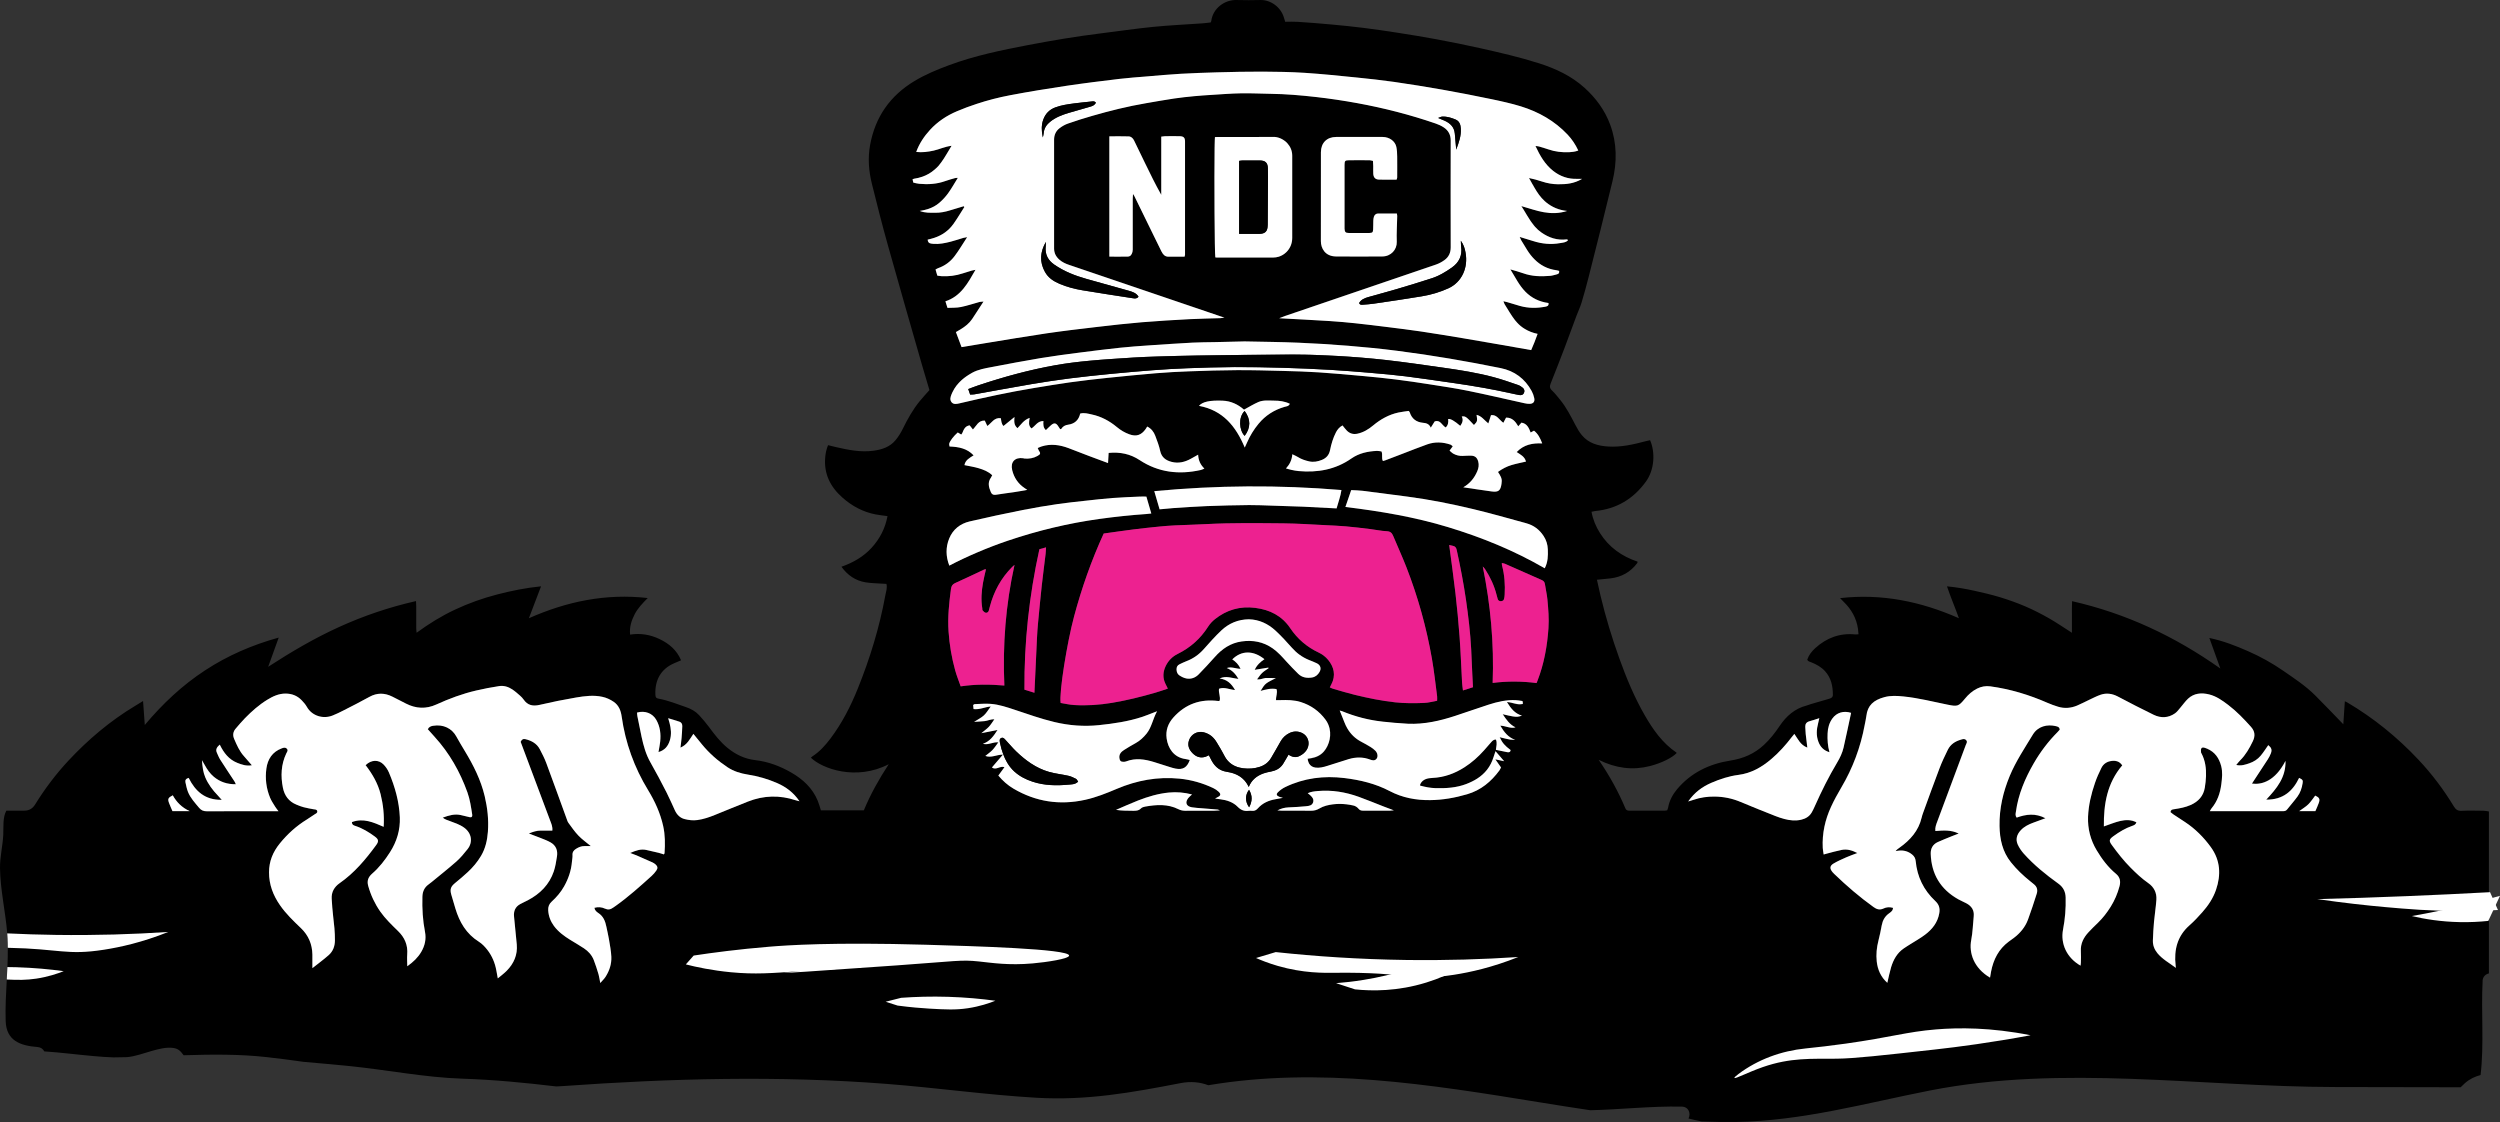<svg viewBox="0 0 751.152 337.12" height="337.12" width="751.152" xmlns="http://www.w3.org/2000/svg" data-sanitized-data-name="Layer 2" data-name="Layer 2" id="b">
  <rect x="0" y="0" width="751.152" height="337.12" fill="#333333" stroke="none"/>
  <g data-sanitized-data-name="Layer 1" data-name="Layer 1" id="c">
    <g>
      <path stroke-width="0" d="m544.342,244.105h.01v-.01c-.01,0-.01.01-.01.01Zm201.82-.51c-2.2-.03-4.4-.08-6.6.02-1.13.05-1.72-.39-2.28-1.32-3.06-5.04-6.59-9.74-10.64-14.04-6.34-6.74-13.46-12.53-21.45-17.24-.17-.1-.36-.17-.66-.31-.16,2.34-.31,4.6-.46,6.91-2.86-2.94-5.63-5.87-8.48-8.71-2.88-2.86-6.26-5.07-9.58-7.37-3.34-2.31-6.87-4.26-10.56-5.88-3.66-1.61-7.41-3.08-11.63-3.97,1.13,3.12,2.17,6.01,3.31,9.18-13.68-9.67-28.31-16.54-44.56-20.24-.09,1.62-.03,3.19-.04,4.76-.01,1.53,0,3.06,0,4.74-2.39-1.52-4.59-3.04-6.9-4.36-2.31-1.31-4.68-2.53-7.11-3.57-2.48-1.06-5.04-1.97-7.62-2.76-2.53-.77-5.13-1.36-7.71-1.94-2.63-.58-5.28-1.04-8.2-1.32,1.1,3.29,2.41,6.26,3.58,9.58-11.47-5.05-23.16-7.46-35.71-6.04.45.46.77.8,1.11,1.13,2.31,2.24,3.81,4.9,4.28,8.11.07.5.09,1,.15,1.61-.37.03-.66.09-.94.06-4.66-.48-8.65,1.02-12.06,4.12-1.05.96-1.95,2.09-2.4,3.48.27.56.82.61,1.28.8,1.53.62,2.95,1.41,4.08,2.65,1.83,2.02,2.34,4.48,2.34,7.1,0,.78-.56,1.02-1.18,1.2-1.81.53-3.62,1.05-5.43,1.58-.44.13-.86.33-1.31.44-3.56.93-6.1,3.18-8.1,6.17-1.37,2.04-2.88,3.97-4.69,5.65-2.86,2.66-6.2,4.1-10.09,4.71-6.28.98-11.81,3.62-15.99,8.58-1.35,1.61-2.34,3.46-2.72,5.58-.04.25-.16.48-.28.79-.24.03-.48.1-.72.1h-10.44c-.57,0-1.08.02-1.38-.67-2.12-5.02-4.73-9.79-8.04-14.61,5.16,2.56,10.2,3.22,15.45,1.87,3.38-.87,6.65-2.48,7.98-3.9-.01-.05-.02-.11-.05-.13-4.22-2.86-7.05-6.9-9.54-11.23-3.12-5.41-5.5-11.16-7.61-17.02-2.23-6.19-4.13-12.48-5.67-18.88-.38-1.58-.71-3.16-1.08-4.81,1.37-.14,2.68-.26,3.99-.4,3.37-.38,6.1-1.9,8.14-4.63.05-.07.04-.19.08-.41-4.71-1.58-8.6-4.31-11.29-8.58-1.23-1.95-2.12-4.04-2.55-6.41.44-.09.77-.18,1.11-.22,6.45-.61,11.5-3.67,15.25-8.86,2.59-3.58,2.82-8.78,1.24-12.42-.44.1-.92.2-1.4.32-3.66.98-7.34,1.81-11.16,1.58-3.03-.18-5.88-.95-7.93-3.4-.78-.93-1.4-2.01-1.96-3.09-1.37-2.63-2.71-5.27-4.6-7.58-.78-.95-1.53-1.93-2.42-2.77-.74-.69-.73-1.29-.38-2.16,1.43-3.55,2.81-7.12,4.18-10.7,1.22-3.2,2.37-6.42,3.57-9.62.48-1.29,1.09-2.54,1.49-3.85.78-2.59,1.5-5.19,2.16-7.81,2.42-9.6,4.86-19.19,7.17-28.81,1.36-5.67,1.35-11.35-.7-16.9-1.61-4.36-4.28-7.99-7.71-11.09-3.95-3.57-8.65-5.76-13.66-7.36-5.84-1.86-11.81-3.23-17.79-4.57-4.28-.96-8.59-1.82-12.9-2.63-3.91-.73-7.84-1.37-11.77-1.98-3.43-.54-6.86-1.04-10.31-1.47-3.24-.41-6.5-.73-9.75-1.03-3.35-.31-6.71-.57-10.07-.79-1.22-.08-2.44-.01-3.69-.01-.15-.48-.26-.81-.35-1.14-.95-3.38-4.14-5.45-7.02-5.4-2.4.04-4.81.09-7.21,0-3.52-.13-7.17,2.43-7.64,6.33-.01.1-.07.18-.17.41-.77.09-1.62.21-2.46.27-4.94.35-9.9.57-14.82,1.06-5.33.53-10.63,1.32-15.95,1.98-7.24.9-14.44,2.11-21.61,3.48-8.07,1.55-16.12,3.2-23.85,6.08-3.55,1.32-7.04,2.77-10.29,4.72-7.33,4.4-11.82,10.79-13.36,19.25-.72,3.95-.4,7.84.55,11.67,1.51,6.14,3.08,12.28,4.78,18.37,3.39,12.14,6.89,24.24,10.36,36.36.69,2.4,1.41,4.79,2.14,7.22-.98,1.12-2,2.2-2.93,3.34-2.04,2.51-3.61,5.31-5.03,8.21-.6,1.23-1.33,2.42-2.2,3.47-1.68,2.05-4.03,2.84-6.58,3.19-3.87.54-7.61-.22-11.34-1.08-.78-.18-1.56-.38-2.38-.58-.49,1.2-.73,2.33-.84,3.5-.5,5.07,1.53,9.07,5.23,12.31,2.84,2.5,6.11,4.26,9.86,4.99,1.14.22,2.31.34,3.61.52-.68,3.67-2.31,6.82-4.79,9.53-2.46,2.68-5.54,4.44-9.05,5.68,1.87,2.58,4.23,4.18,7.23,4.68,1.75.29,3.55.29,5.33.42.3.02.6.03.96.05.31,1.25-.13,2.39-.34,3.5-1.76,9.61-4.61,18.9-8.26,27.95-2.14,5.31-4.74,10.4-8.21,15.01-1.55,2.05-3.24,3.95-5.43,5.36-.17.11-.31.27-.46.4,3.39,3.3,13.57,7.04,23.39,1.96-2.96,4.53-5.47,9.02-7.48,13.86h-12.9c-.31-.96-.56-1.95-.95-2.88-1.58-3.81-4.45-6.45-7.93-8.46-3.38-1.95-6.99-3.31-10.93-3.76-3.11-.36-5.85-1.7-8.28-3.69-2.2-1.8-3.9-4.03-5.57-6.3-.91-1.23-1.91-2.39-2.95-3.52-1.06-1.15-2.42-1.89-3.88-2.39-2.7-.92-5.35-2.01-8.18-2.53-.84-.15-1.02-.41-1.06-1.25-.18-4.23,1.55-7.66,5.68-9.43.64-.28,1.29-.55,2.04-.87-1.31-3.11-3.63-5.02-6.45-6.37-2.76-1.33-5.7-1.85-8.86-1.35-.25-2.29.41-4.23,1.36-6.1.94-1.84,2.37-3.3,3.93-4.89-12.54-1.42-24.23.99-35.71,6.07,1.24-3.25,2.41-6.32,3.66-9.59-4.59.46-8.91,1.34-13.19,2.45-4.36,1.13-8.58,2.64-12.66,4.55-4.04,1.89-7.81,4.22-11.54,6.95-.05-.54-.11-.92-.11-1.3v-6.6c0-.5-.04-.99-.07-1.62-8.1,1.84-15.75,4.44-23.15,7.81-7.4,3.36-14.37,7.47-21.27,11.94,1.02-2.84,2.05-5.68,3.17-8.78-8.04,2.24-15.34,5.4-22.16,9.87-6.83,4.48-12.67,9.96-18.08,16.39-.18-2.52-.34-4.76-.52-7.2-.91.56-1.63,1.01-2.36,1.45-7.51,4.51-14.13,10.11-20.09,16.5-3.77,4.05-7.09,8.46-10,13.17-.75,1.21-1.82,1.82-3.2,1.82H1.912c-1.14,2.07-.82,4.8-.93,7.21-.16,3.4-1.03,6.69-.98,10.12.1,6.55,1.64,13,2.17,19.55.07.94.13,1.88.15,2.82.01.51.02,1.01.02,1.51.02,1.93-.03,3.86-.12,5.79-.05,1.25-.11,2.49-.19,3.74-.22,4.17-.46,8.33-.33,12.48.19,5.89,4.34,7.41,9.61,7.81.98.08,1.64.61,1.99,1.31,4.99.32,9.96.99,14.95,1.42,1.92.17,3.87.32,5.83.38,1.34-.01,2.67-.04,4.01-.07,2.59-.21,5.06-1.19,7.55-1.88,2.01-.56,4.35-1.2,6.46-.88,1.59.25,2.16.99,3.07,2.19,8.51-.27,16.89-.34,24.87.55,3.76.42,7.48.9,11.17,1.43,4.53.39,9.05.8,13.56,1.25,11.44,1.13,22.71,3.44,34.22,3.81,9.42.3,18.78,1.22,28.13,2.33.62-.04,1.24-.05,1.86-.1,32.6-2.32,64.85-3.2,97.48-.66,15,1.17,29.92,3.28,44.94,4.16,15.1.88,28.57-1.54,43.32-4.4,3.1-.6,5.9-.29,8.32.64,33.18-5.58,66.33-.28,99.56,5.13,5.06.82,10.13,1.63,15.2,2.38,9.17-.21,18.3-1.27,27.48-1.09,2.14.04,2.81,2.1,2.04,3.57,1.29.34,2.6.62,3.91.88,3.43.13,6.86.21,10.3.16,19.98-.31,38.83-5.61,58.29-9.44,40.07-7.88,81.37-1.11,121.86-1.05,12.55.02,25.1.04,37.64.07.41-.4.82-.81,1.24-1.19,1.46-1.31,3.01-2.01,4.75-2.49,1.1-9.38.12-18.88.62-28.29h-.02c.07-1.28.92-2.01,1.9-2.24v-48.66c-.55-.08-1.1-.21-1.65-.22Zm-346.61-37.06h-.01c0-.01.01-.01.01-.02.17-.33.29-.6.43-.86.78-1.46.95-2.87.68-4.19-.23-1.14-.79-2.2-1.59-3.18l-.01-.01v.02c-.79-.96-1.77-1.7-2.89-2.23-3.5-1.65-6.34-4.07-8.5-7.29-.62-.93-1.31-1.74-2.07-2.46,0-.01-.01,0-.01,0-1.71-1.58-3.74-2.61-6.03-3.21-.25-.07-.52-.13-.78-.18-.52-.11-1.06-.2-1.6-.27-2.42-.31-4.7-.13-6.85.53-1.87.58-3.64,1.54-5.3,2.86-.79.63-1.51,1.41-2.05,2.26-.86,1.35-1.83,2.57-2.9,3.68-.43.44-.89.87-1.35,1.27-.3.27-.6.52-.92.76h-.01c-.4.31-.81.61-1.24.9h-.01c-.38.26-.78.51-1.19.75-.1.05-.2.11-.3.17-.33.19-.68.38-1.03.55-.06.03-.12.06-.18.09-1.61.79-2.82,2.03-3.6,3.64-.28.58-.48,1.16-.58,1.74-.24,1.19-.1,2.39.48,3.59.22.45.45.89.72,1.46.01,0,.01.01.01.01-1.31.43-2.55.88-3.81,1.24-4.26,1.23-8.56,2.3-12.93,3.03-3.79.63-7.61.9-11.45.66-1.36-.08-2.7-.41-4.02-.62-.34-2.27.78-10.53,2.23-17.97.58-2.96,1.21-5.79,1.82-8.06,2.28-8.48,5.17-16.75,8.89-24.88,2.97-.41,5.98-.86,9.01-1.24,2.53-.32,5.06-.59,7.6-.84,1.57-.16,3.15-.28,4.73-.36,3.16-.15,6.33-.22,9.49-.39,7.76-.41,15.54-.29,23.3-.22,4.13.04,8.26.33,12.38.53,2.09.1,4.18.19,6.27.37,2.44.22,4.87.51,7.3.81,1.67.2,3.33.58,5,.65,1.08.05,1.53.54,1.9,1.41,1.32,3.16,2.75,6.27,3.99,9.45,1.5,3.87,2.84,7.79,4.01,11.77.34,1.14.66,2.29.96,3.44.31,1.14.6,2.28.87,3.43.14.58.28,1.16.4,1.75.52,2.31.99,4.64,1.4,6.98.66,3.76,1.07,7.58,1.57,11.37.05.39,0,.79,0,1.32v.02c-1.31.23-2.59.6-3.89.65-2.91.11-5.81.14-8.72-.18-4.12-.45-8.15-1.28-12.16-2.26-2.18-.53-4.32-1.19-6.47-1.81-.32-.09-.63-.26-.99-.42,0,0-.01,0-.01-.01Zm-45.12-6.95c.65-.3,1.28-.63,1.95-.88,1.84-.68,3.42-1.72,4.78-3.11.19-.19.38-.4.57-.61,1.26-1.43,2.53-2.86,3.88-4.23.45-.45.91-.9,1.37-1.34,1.41-1.32,3.01-2.28,4.82-2.83.18-.06.37-.11.55-.15.93-.23,1.91-.35,2.94-.36,3.01.08,5.71,1.32,7.98,3.43,1.72,1.6,3.32,3.33,4.87,5.09,1.45,1.65,3.15,2.89,5.17,3.71.8.33,1.62.62,2.39,1.01,1.06.54,1.36,1.55.77,2.58-.19.33-.41.62-.67.87-.42.42-.96.71-1.6.81-.65.1-1.29.12-1.9.02-.81-.13-1.57-.48-2.23-1.12-.31-.3-.61-.61-.92-.92-.92-.93-1.82-1.87-2.69-2.84-.48-.53-.95-1.06-1.44-1.57-.82-.85-1.67-1.65-2.64-2.33-2.81-1.97-5.93-2.55-9.3-2.08-2.95.41-5.28,1.83-7.29,3.84-.29.29-.57.58-.84.89-1.55,1.76-3.16,3.47-4.8,5.16v.01c-.9.91-2.04,1.39-3.28,1.28-.11,0-.23-.02-.35-.04-.77-.13-1.54-.52-2.19-.96-.07-.05-.14-.1-.19-.16-.42-.38-.62-.96-.64-1.58-.02-.56.13-1.01.51-1.33.11-.1.25-.19.42-.26Zm-46.63,7.63c-.1-14.2,1.41-28.18,4.49-42.19v-.01c.3-.08.58-.16.88-.24.04-.01.09-.02.13-.04.12-.03.24-.07.36-.1.05-.01.1-.02.15-.04.15-.05.31-.09.48-.14v.01c-.05.79-.06,1.38-.13,1.97-.38,3.19-.81,6.37-1.16,9.56-.41,3.75-.76,7.51-1.12,11.26-.14,1.47-.24,2.95-.31,4.42-.16,3.16-.29,6.32-.44,9.48-.11,2.29-.22,4.56-.33,6.99-1-.31-1.93-.6-3-.93Zm-6.03-1.24v.01c-4.48-.39-8.74-.41-13.13.25v-.01c-.14-.4-.28-.8-.43-1.2-.29-.79-.58-1.57-.84-2.36-.13-.4-.26-.8-.37-1.21-1.06-3.83-1.73-7.73-2-11.72-.29-4.32.16-8.55.73-12.79.07-.49.21-.91.51-1.23.05-.07.12-.13.19-.19.15-.12.32-.23.53-.32,2.93-1.31,5.82-2.71,8.73-4.07.13-.06.3-.05.56-.1-.31,1.37-.65,2.66-.88,3.99-.46,2.57-.67,5.16-.23,7.77.03.2-.02.47.09.59.09.11.2.22.3.33.18.18.38.34.6.39.27.06.55-.03.73-.24.1-.1.17-.22.22-.37.12-.39.21-.79.31-1.18.15-.57.31-1.13.5-1.68.09-.28.18-.56.28-.83v-.01c.2-.55.41-1.08.64-1.61v-.01c.23-.52.47-1.04.74-1.55.65-1.28,1.41-2.5,2.29-3.66.52-.69,1.08-1.35,1.68-2,.19-.22.4-.43.62-.64.02-.02.04-.03.05-.05.08-.07.16-.14.28-.25.1-.07.21-.17.35-.29-2.67,12.07-3.58,24.02-3.05,36.24Zm1.09-43.54c-3.48,1.18-7.04,2.57-10.38,4.04-.37.17-.74.33-1.11.49-.73.33-1.45.66-2.15.99-.7.34-1.39.67-2.06,1-.66.33-1.31.66-1.93.99-.07-.17-.13-.35-.19-.53-.87-2.56-.87-5.13.16-7.63,1.12-2.73,3.29-4.44,6.13-5.11,5.3-1.24,10.63-2.37,15.97-3.44,3.44-.69,6.91-1.25,10.39-1.77,2.77-.41,5.56-.69,8.35-1,2.74-.3,5.47-.62,8.21-.83,2.75-.21,5.5-.3,8.25-.43.6-.03,1.2,0,1.94,0,.47,1.62.96,3.3,1.48,5.08-.58.07-1.03.13-1.48.16-1.18.08-2.36.17-3.54.28-3.54.31-7.08.7-10.6,1.19-4.1.57-8.14,1.31-12.16,2.22-.57.13-1.15.26-1.72.4-4.57,1.08-9.09,2.39-13.56,3.9Zm48.13-85.34c-1.07-.02-1.61-.78-2.04-1.63-.82-1.64-1.63-3.3-2.43-4.95-1.91-3.9-3.81-7.79-5.72-11.69-.07-.13-.16-.25-.37-.57v.04c-.03.59-.07,1-.08,1.41v14.58c0,.4.02.81-.05,1.19-.01.06-.02.12-.03.18v.03c-.09.36-.23.71-.45.97-.22.26-.53.43-.96.44-1.82.04-3.64.01-5.54.01v-36.14c1.97,0,3.89-.05,5.81.02.46.02.85.23,1.15.55.19.19.35.43.48.7,1.07,2.26,2.18,4.5,3.27,6.75,1.56,3.19,3.1,6.4,4.88,9.54,0,.01.01.01.01.02v-17.49c.44-.05.77-.12,1.11-.13,1.48-.01,2.97-.04,4.45,0,.58.02.98.13,1.22.38.26.25.36.64.36,1.22v34.07c0,.05-.01.1-.04.17-.02.07-.05.17-.09.33h-.01c-1.68,0-3.3.02-4.93,0Zm68.55-32.93c.19.94.24,1.92.25,2.89.03,2.1,0,4.2,0,6.29,0,.14-.08.29-.18.62-1.81,0-3.55.04-5.28-.01-.55-.02-.97-.18-1.25-.47-.29-.3-.44-.73-.47-1.28-.05-.76,0-1.53-.01-2.3,0-.5-.05-1-.08-1.55v-.01c-.39-.08-.67-.19-.96-.2-2.1-.02-4.2-.03-6.29,0-.14,0-.27.01-.38.02-.16.01-.3.03-.41.07-.08.03-.14.06-.2.1-.02.02-.05.04-.07.07-.18.19-.23.54-.23,1.14-.02,2.97,0,5.94,0,8.9v9.36c0,.31-.01.61,0,.92h-.01c.03.51.11.83.31,1.01.19.2.5.26,1,.27,1.79.03,3.58,0,5.37,0,.26,0,.51.01.77,0,.46-.02.73-.06.89-.21.17-.15.22-.4.25-.85.06-.87.01-1.74.05-2.61.02-.4.05-.82.18-1.2.07-.22.18-.41.32-.56.09-.11.19-.19.3-.26.18-.1.39-.16.63-.16,1.88-.02,3.75,0,5.66,0,.05.34.1.53.1.72-.05,2.6-.23,5.21-.14,7.81.04,1.16-.41,2.28-1.2,3.09-.76.77-1.84,1.28-3.12,1.28-4.66.02-9.31.05-13.97,0-1.43-.02-2.47-.5-3.19-1.2-.93-.91-1.32-2.21-1.32-3.38.02-8.9,0-17.81.01-26.71,0-1.43.45-2.58,1.25-3.37.8-.8,1.94-1.24,3.34-1.24,4.66,0,9.31-.01,13.97,0,.5,0,.98.08,1.43.23.12.03.23.07.34.12.54.21,1.02.53,1.41.94.47.48.79,1.07.93,1.72Zm-54.6.27c.01-.16.01-.31.01-.45,0-.23.01-.45.01-.66.01-.24.02-.46.02-.66,0-.19.01-.36.01-.52.02-.42.03-.74.05-.95.34-.02.58-.04.83-.04,5.58,0,11.15.05,16.73-.02,1.3-.02,2.72.54,3.82,1.54.13.11.26.24.39.39.87.94,1.46,2.22,1.46,3.73,0,8.24-.01,16.47,0,24.71,0,.81-.16,1.59-.45,2.29-.29.71-.71,1.34-1.23,1.87-.39.4-.84.74-1.33,1.01-.32.18-.67.33-1.03.45-.55.17-1.14.26-1.75.26-5.63.01-11.25,0-16.88,0-.15,0-.3-.03-.44-.05h-.01c-.23-.96-.34-23.95-.21-32.9Zm-73.86,68.17c.32-.2.65-.39.99-.58,1.87-1.03,3.95-1.36,6-1.75,4.86-.92,9.72-1.86,14.6-2.67,3.92-.65,7.87-1.16,11.82-1.67,4-.52,8-1.01,12.01-1.44,2.89-.31,5.8-.51,8.7-.71,4.38-.3,8.76-.6,13.14-.83,2.19-.12,4.4-.1,6.59-.15,3.17-.07,6.33-.15,9.25-.22h.02c5.46.12,10.67.16,15.88.38,5,.21,9.99.51,14.98.92,4.93.4,9.86.89,14.77,1.52,5.26.67,10.51,1.46,15.74,2.34,5.13.86,10.24,1.83,15.34,2.86,4.13.84,7.26,3.16,9.29,6.88.36.66.63,1.4.78,2.14.23,1.07-.3,1.69-1.38,1.71-.5.01-1.02-.06-1.51-.17-5.67-1.25-11.32-2.58-17.01-3.74-3.84-.78-7.73-1.35-11.6-1.96-3.37-.53-6.75-1.03-10.14-1.45-3.29-.41-6.59-.74-9.9-1.04-4.42-.4-8.85-.81-13.28-1.1-3.57-.23-7.14-.34-10.72-.43-4.6-.12-9.2-.25-13.8-.23-4.75.02-9.5.18-14.25.35-3.37.12-6.73.3-10.09.58-2.46.21-4.93.43-7.39.67-2.47.24-4.93.49-7.39.75-3.7.39-7.41.82-11.1,1.33-3.58.5-7.15,1.11-10.71,1.69-3.77.62-7.53,1.33-11.27,2.11-3.74.78-7.47,1.63-11.19,2.51-.79.19-1.71.38-2.32-.32v-.01c-.64-.74-.35-1.66-.01-2.47.08-.18.16-.36.24-.54.16-.35.34-.68.54-1v-.01c.2-.32.4-.63.63-.92v-.01c.22-.29.46-.57.72-.84.11-.14.24-.27.38-.4.79-.79,1.68-1.47,2.65-2.08Zm164.63,23.22l-.01.01c.63.43,1.31.79,1.85,1.3.42.39.77.88.94,1.55v.01h.03c-1.45.34-2.93.62-4.36,1.05-1.41.42-2.73,1.1-4.07,2.07.69,1.07,1.29,1.97,1.09,3.12-.03.15-.01.31-.04.46-.12.85-.3,1.43-.62,1.81-.38.44-.96.58-1.86.51-.14,0-.28-.02-.44-.04-2.78-.37-5.54-.81-8.56-1.25,0,0,.01,0,.01-.01.78-.45,1.44-.96,2-1.53.95-.94,1.64-2.03,2.17-3.26.42-.96.59-1.94.3-2.98-.12-.43-.29-.78-.52-1.05-.38-.45-.92-.67-1.68-.68-.45-.01-.89.01-1.34.02-.37.02-.74.04-1.11.06-1,.04-1.94-.19-2.8-.66-.42-.23-.76-.6-1.16-.93v-.01c.36-.49.63-.84.96-1.29-.13-.1-.25-.21-.37-.31-.11-.09-.22-.17-.35-.21-2.29-.77-4.62-.88-6.92-.07-2.45.87-4.86,1.84-7.29,2.77-1.76.67-3.53,1.35-5.29,2.02-.11.05-.23.08-.36.11-.13.04-.26.08-.4.12v-.01c-.51-.9,0-1.86-.43-2.87-.4-.05-.89-.19-1.37-.17-1.88.09-3.71.37-5.42,1.06-.31.13-.61.27-.92.42-.15.07-.3.15-.45.24-.3.17-.59.36-.88.56-4.8,3.36-10.18,4.3-15.9,3.78-.36-.03-.71-.08-1.06-.15-.35-.06-.7-.13-1.05-.2-.5-.1-.98-.26-1.65-.44v-.01h.01c.13-.15.26-.3.39-.45.86-1.08,1.39-2.28,1.51-3.8.64.32,1.15.51,1.61.8,1.05.67,2.19,1.05,3.4,1.33,1.37.32,2.64.06,3.88-.44.5-.2.92-.46,1.27-.78.24-.21.45-.45.62-.72.25-.41.44-.88.55-1.43.37-1.86.91-3.66,1.78-5.36.23-.44.5-.84.82-1.18.33-.35.7-.64,1.15-.88.44.53.82,1.06,1.28,1.53v.01c.89.91,1.97,1.21,3.22.94,1.79-.39,3.3-1.31,4.69-2.47,2.23-1.86,4.71-3.25,7.56-3.88,1.04-.23,2.1-.33,3.14-.49.14.18.27.29.31.42.19.61.46,1.13.8,1.56.27.34.58.63.93.84.18.14.36.24.56.31.18.09.38.16.58.22.03.01.05.01.08.02.16.05.33.08.5.11.09.03.18.04.27.05.07.02.15.02.22.03.25.02.5.06.73.1.4.09.76.24,1.07.53.05.03.1.08.13.13.17.18.32.41.45.7.45-.72.79-1.26,1.16-1.85.88-.33,1.43-.01,1.92.47.25.24.48.52.73.78.2.21.42.41.67.55v-.01c.75-.69.85-1.58.73-2.52.66-.17,1.88.52,3.65,2.05v-.01c.62-.87.99-1.76.44-2.81.82-.1,1.13-.05,2.19,1,.08.07.16.15.24.24.34.34.74.77,1.24,1.31,1.05-1.1,1.07-1.19.78-3.04,1.52.34,2.31,1.6,3.54,2.58v-.01c.28-.87.52-1.61.8-2.48,1.04-.14,1.71.39,2.34,1.02.07.05.13.12.19.19.07.06.13.12.19.19.07.06.13.12.19.2.25.25.51.5.8.7v-.01c.28-.54.57-1.06.82-1.55,1.03-.01,1.78.35,2.41.93.07.06.14.13.2.2.39.41.73.92,1.05,1.47.39-.44.69-.79.96-1.09.62.1,1.09.34,1.46.68.06.05.13.11.18.18.51.55.82,1.3,1.12,2.1v.01c.35-.19.63-.35,1.01-.56.15.12.29.24.43.37.94.9,1.53,2.09,2.04,3.46v.01c-1.6-.08-3.12.04-4.53.53-.99.36-1.92.9-2.78,1.7-.12.1-.23.22-.35.35Zm-143.66-.6l-.04.04c.44.67.58.99.35,1.28-.02.02-.05.05-.09.09-.13.13-.33.26-.61.41-1.2.68-2.49.87-3.85.77-.15-.01-.3-.07-.45-.1-1.04-.14-1.9.04-2.49.48-.18.14-.33.3-.46.49-.45.63-.59,1.51-.33,2.58.54,2.26,1.77,4.11,3.73,5.42.19.13.39.26.78.52-1.49.26-2.73.5-3.97.68-1.82.27-3.64.48-5.45.78-.75.12-1.2-.18-1.46-.8-.62-1.44-1.03-2.9.02-4.35.14-.2.24-.43.39-.71-1.16-1.15-2.6-1.67-4.04-2.11-1.39-.42-2.85-.63-4.3-.94.26-1.54,1.55-2.16,2.75-2.94-1.99-2.11-4.51-2.55-7.23-2.66-.04-.33-.16-.64-.08-.9.26-.89,1.3-2.2,2.55-3.32.3.18.63.38,1.04.63.12-.17.26-.31.33-.48.43-1.06.86-2.11,2.21-2.28.31.39.62.78.97,1.23,1.07-1.08,1.64-2.76,3.57-2.66.23.49.48,1.02.76,1.62,1.31-.92,2.07-2.63,4.07-2.34.12.83.17,1.71.78,2.34,1.12-.91,2.22-1.8,3.31-2.7-.1,1.3-.21,2.43.91,3.35.6-.61,1.12-1.31,1.77-1.92.44-.41.94-.78,1.56-1.04.1-.04.21-.08.32-.12-.2,1.24-.45,2.32.55,3.16,1.14-.71,1.8-2.25,3.59-2.22-.08,1.06-.08,2.01.74,2.72.51-.49,1-1,1.53-1.46.92-.82,1.56-.71,2.19.33.18.3.39.58.57.85.16-.03.3-.02.33-.08.49-.77,1.15-1.14,2.1-1.27,1.89-.26,3.15-1.36,3.58-3.33,1.21-.34,2.35.02,3.47.26,2.85.6,5.36,1.96,7.59,3.82.28.23.57.45.86.66.29.2.59.39.9.57s.62.35.94.5c.32.15.65.28.99.41,2.11.78,3.63.26,4.93-1.59.14-.21.27-.43.46-.74,1.22.61,1.98,1.59,2.43,2.8.55,1.48,1.14,2.97,1.46,4.5.41,1.94,1.67,2.85,3.4,3.31,2.09.56,4.04.07,5.88-.96.66-.37,1.33-.74,2.13-1.19.07,1.68.67,3,1.88,4.18-.43.17-.77.35-1.12.43-6.51,1.45-12.68.75-18.35-2.99-2.8-1.85-5.86-2.48-9.3-2.15-.06.99-.11,1.93-.18,3.05-1.01-.38-1.98-.73-2.93-1.08-.95-.36-1.87-.7-2.8-1.05-2.05-.78-4.09-1.59-6.14-2.36-2.64-.99-5.33-1.38-8.09-.51-.38.12-.74.3-1.17.48.11.26.16.45.26.61Zm48.19-13.28c1.07-1.25,3.25-1.7,7.08-1.56,2.49.09,4.63,1.1,6.45,2.7,1.47-.79,2.85-1.65,4.32-2.29,1.48-.64,3.11-.43,4.69-.42,1.63,0,3.22.19,4.77.95-.37.78-1.03.76-1.59.92-3.13.91-5.76,2.59-7.83,5.1-1.4,1.7-2.55,3.57-3.43,5.59-.2.46-.42.92-.7,1.54-2.67-6.39-6.59-11.21-13.76-12.53Zm42.8,25.29c-.27,1.94-.97,3.67-1.46,5.52-3.49-.18-6.79-.37-10.09-.52-3.11-.13-6.22-.22-9.33-.31-2.29-.07-4.59-.19-6.88-.17-4.24.05-8.47.14-12.7.31-3.36.13-6.72.38-10.08.6-1.32.09-2.63.24-4.09.37-.53-1.82-1.04-3.56-1.6-5.46,18.75-1.78,37.4-1.91,56.23-.34Zm36.52,60.22c-.09-.82-.23-1.61-.27-2.4-.25-4.58-.41-9.17-.75-13.75-.32-4.37-.74-8.74-1.24-13.09-.55-4.8-1.24-9.58-1.88-14.47.36.08.68.18,1.01.23.75.12,1.1.51,1.26,1.29,1.09,4.98,2.06,9.98,2.79,15.02.7,4.9,1.29,9.8,1.55,14.74.13,2.44.22,4.89.33,7.34.06,1.36.14,2.73.21,4.1l.02.01c-1.06.34-1.98.64-3.03.98Zm-4.44-49.05v-.01c-10.06-3.06-20.39-4.79-30.88-6.07.61-1.79,1.17-3.41,1.74-5.07,1.21.07,2.32.07,3.42.21,4.5.56,8.99,1.15,13.49,1.75,6.67.88,13.26,2.2,19.79,3.76,5.34,1.28,10.63,2.8,15.93,4.25,2.2.6,3.93,1.9,5.18,3.82.8,1.22,1.22,2.57,1.27,4.03.07,1.89.05,3.76-.93,5.67v.01c-9.25-5.36-18.94-9.29-29.01-12.35Zm-156.41-86.39h.01c.32-.08.63-.16.95-.24.35-.09.69-.19,1.03-.31.27-.09.55-.19.81-.3.12-.05.23-.09.33-.14.2-.08.39-.17.57-.27.11-.05.21-.1.31-.16.22-.11.43-.23.63-.36.2-.13.4-.27.6-.41.25-.18.5-.37.73-.58.13-.11.27-.23.4-.35.24-.24.48-.48.7-.74.23-.27.46-.55.67-.85,1.17-1.65,2.2-3.38,3.28-5.08-.06-.08-.13-.16-.19-.25-1.39.42-2.79.83-4.18,1.26-1.42.44-2.88.72-4.37.7-1.47-.02-2.95.12-4.65-.55h.03c.88-.14,1.7-.33,2.46-.58,1.29-.42,2.42-1.03,3.41-1.89.96-.83,1.85-1.78,2.59-2.8,1.03-1.43,1.9-2.97,2.94-4.66-.44.03-.64.01-.81.06-.98.29-1.96.54-2.92.88l-.01.01c-2.56.93-5.19,1.07-7.86.83-.6-.05-1.19-.24-1.77-.36-.09-.38-.16-.68-.23-.99l.01-.01c.12-.04.22-.1.32-.13.03-.02.06-.03.1-.03.88-.13,1.72-.33,2.53-.62,1.34-.47,2.58-1.17,3.69-2.15.42-.37.85-.74,1.21-1.17.55-.66,1.04-1.36,1.52-2.08.31-.48.61-.98.92-1.49.47-.77.93-1.56,1.43-2.39-2.08.26-3.68,1.07-5.39,1.45-1.7.37-3.4.61-5.24.4l.01-.01c.94-2.56,2.38-4.7,4.14-6.62,2.28-2.49,5.02-4.31,8.13-5.62,1.93-.82,3.88-1.55,5.86-2.19,3.3-1.09,6.66-1.95,10.08-2.6,5.61-1.07,11.25-1.98,16.9-2.83,5.3-.79,10.62-1.44,15.94-2.08,2.74-.33,5.49-.51,8.24-.74,3.36-.28,6.71-.6,10.07-.79,1.8-.1,3.59-.19,5.39-.26.07-.01.15-.02.22-.01,1.81-.07,3.61-.13,5.42-.17,4.55-.12,9.1-.23,13.64-.21,4.24.02,8.49.09,12.72.36,5.19.34,10.38.88,15.56,1.4,3.76.38,7.52.79,11.25,1.32,4.85.7,9.68,1.48,14.51,2.33,4.92.87,9.83,1.83,14.72,2.85,1.49.31,2.99.63,4.49.98,1.48.36,2.96.75,4.42,1.2,5.35,1.66,10.12,4.36,14.01,8.48,1.31,1.39,2.35,2.93,3.21,4.77-.11.04-.22.08-.33.12-.78.26-1.56.35-2.35.39-2.16.11-4.28-.13-6.34-.85-.92-.32-1.85-.59-2.78-.86-.31-.09-.66-.1-1.05-.15h-.02c1.36,2.9,2.86,5.53,5.32,7.47,2.12,1.67,4.54,2.51,7.26,2.4.35-.01.7,0,1.41,0-2.42,1.42-4.75,1.62-7.11,1.6-1.7-.01-3.35-.3-4.96-.84-1.25-.41-2.51-.77-3.86-1.04,0,.01.01.01.01.02.02.04.05.08.07.12.33.57.65,1.15.96,1.72.05.09.1.17.15.25.16.28.32.56.48.84.84,1.45,1.77,2.83,3.04,3.98.14.12.28.24.42.36,1.79,1.46,3.82,2.34,6.33,2.61-.01,0-.03.01-.04.01-2.44.77-4.72.76-6.95.37-2.17-.37-4.28-1.14-6.76-1.84,0,.01.01.01.01.02.24.37.47.74.7,1.11.68,1.11,1.3,2.19,1.97,3.2.12.18.23.36.36.52.23.33.47.65.72.95.12.17.26.32.4.48.54.59,1.13,1.14,1.81,1.61,2.3,1.62,4.79,2.45,7.62,2.11.09-.01.19.04.28.07.02,0,.03.02.04.04.02.02.05.07.1.14-.62.72-1.55.71-2.34.86-2.76.51-5.49.24-8.16-.62-1.25-.4-2.5-.77-4.01-1.23,0,.01.01.01.01.02.22.48.31.75.44.98.6,1.01,1.21,2.02,1.84,3.01.64,1.01,1.35,1.93,2.15,2.72,1.75,1.76,3.91,2.93,6.63,3.28.25.03.49.12.77.19v.02c.11.52-.07.87-.6,1-.69.17-1.38.41-2.08.47-2.77.25-5.51.18-8.17-.79-1.13-.41-2.31-.71-3.79-1.15,0,.01.01.01.01.02,1.53,2.48,2.66,4.82,4.49,6.68,1.88,1.91,4.19,3.04,6.94,3.4v.02c.13.73-.26.96-.88,1.08-2.6.5-5.18.5-7.74-.23-1.28-.36-2.54-.76-3.82-1.14-.28-.08-.57-.14-1.09-.26,0,.01.01.01.01.02.17.44.23.7.37.92,1.01,1.6,1.93,3.26,3.09,4.75.2.26.42.51.65.75.68.74,1.45,1.37,2.29,1.88,1.14.69,2.42,1.19,3.86,1.48q0,.01-.01.02c-.61,1.68-1.19,3.27-1.92,4.86-2.99-.53-5.89-1.05-8.8-1.55-3.87-.67-7.74-1.35-11.61-2-4.23-.7-8.45-1.41-12.69-2.04-3.38-.5-6.78-.92-10.17-1.34-3.19-.4-6.38-.79-9.58-1.13-2.59-.27-5.18-.51-7.78-.67-4.97-.31-9.96-.56-15.03-.84h-.05c.63-.25,1.22-.5,1.82-.7,15.1-5.14,30.2-10.27,45.29-15.43.9-.31,1.78-.79,2.55-1.35,1.27-.92,1.87-2.19,1.87-3.82-.03-10.69-.03-21.39,0-32.08,0-.44-.05-.86-.13-1.24-.18-.76-.54-1.41-1.06-1.96-.26-.29-.58-.54-.94-.78-.71-.47-1.52-.84-2.33-1.12-7.72-2.66-15.6-4.68-23.63-6.15-4.11-.75-8.24-1.37-12.39-1.84-4.52-.51-9.04-.9-13.59-.96-2.96-.04-5.92-.2-8.88-.15-2.96.05-5.91.29-8.86.47-1.78.11-3.57.23-5.34.4-1.98.19-3.96.4-5.93.69-2.82.42-5.63.93-8.44,1.41-5.48.93-10.87,2.27-16.2,3.81-2.45.7-4.88,1.47-7.28,2.31-.9.31-1.77.81-2.52,1.39-1.11.84-1.65,2.03-1.65,3.46.01,10.9.01,21.8,0,32.7,0,.36.04.69.12,1,.04.18.09.35.15.52.1.26.22.51.37.74.17.27.37.52.6.76.11.11.22.22.34.32.85.75,1.86,1.22,2.95,1.58,6.86,2.31,13.71,4.65,20.56,6.98,8.39,2.85,16.79,5.71,25.18,8.56.19.06.38.12.91.29h-.04c-.61.09-.92.16-1.21.17-3.06.1-6.13.14-9.19.3-4.79.26-9.59.53-14.37.93-4.47.37-8.94.88-13.4,1.4-5.12.6-10.24,1.2-15.34,1.95-6.06.89-12.09,1.93-18.13,2.91-2.41.39-4.81.8-7.3,1.21-.56-1.5-1.11-2.97-1.69-4.5,0-.01-.01-.01-.01-.02.52-.3,1-.57,1.47-.86,1.32-.81,2.53-1.76,3.4-3.05,1.11-1.64,2.16-3.32,3.41-5.23,0-.01.01-.01.01-.02-.6.06-.92.04-1.21.12-1.87.51-3.71,1.14-5.61,1.52-1.28.26-2.63.18-4,.25-.21-.7-.39-1.26-.61-1.95q-.01-.01-.01-.02c4.68-1.54,6.74-5.47,9.02-9.44,0-.01.01-.01.01-.02-.45.09-.78.13-1.09.22v.03c-.93.28-1.86.56-2.78.86-2.06.68-4.18.94-6.35.82-.4-.02-.8-.09-1.23-.15-.09-.32-.19-.62-.27-.92q.01-.01,0-.01c-.1-.3-.19-.61-.28-.93,0,0,.01,0,.01-.01.29-.15.54-.31.81-.41,1.99-.7,3.65-1.92,4.89-3.57,1.32-1.74,2.43-3.63,3.79-5.72-.6.12-.87.15-1.14.22-1.27.38-2.53.81-3.81,1.14-1.69.43-3.38.79-5.13.65,0-.01-.01,0-.01,0-.25-.01-.5-.04-.75-.08-.73-.12-.94-.47-1.03-1.18ZM51.812,243.705c-.33-.79-.7-1.57-1-2.37-.49-1.3-.32-1.64,1.1-2.38,1.14,2.05,2.71,3.67,5.07,4.75h-5.17Zm147.88,12.66l-.02.02c0,.09-.1.17-.22.35-.5-.16-1.02-.35-1.55-.48-1.24-.3-2.48-.59-3.72-.86-1.62-.36-3.09.16-4.8.9-.01,0-.01.01-.02.01.81.31,1.37.5,1.92.73,1.59.69,3.18,1.39,4.76,2.1.32.15.63.35.9.58.1.08.18.17.26.25.14.17.24.33.28.49.11.35.02.71-.28,1.14-.41.58-.88,1.14-1.41,1.61-3.49,3.15-6.99,6.3-10.84,9.03-.25.18-.51.34-.76.52-.76.56-1.55.68-2.44.26-1-.47-2.05-.54-3.15-.23.08.48.31.83.61,1.11.17.17.38.32.59.46.28.18.53.38.75.6.52.51.88,1.1,1.14,1.74.23.55.39,1.13.5,1.75.19.94.41,1.87.6,2.81.07.32.13.64.18.96.29,1.76.64,3.52.72,5.29.09,2.19-.59,4.24-1.79,6.08-.38.58-.9,1.06-1.54,1.79v-.03c-.14-.66-.22-1.22-.32-1.72-.02-.11-.04-.21-.07-.3-.02-.1-.04-.2-.06-.3-.03-.09-.05-.19-.08-.28-.44-1.46-.89-2.93-1.45-4.34-.36-.9-.9-1.68-1.57-2.35-.41-.41-.86-.77-1.35-1.1-1.36-.91-2.78-1.71-4.17-2.57-1.38-.86-2.7-1.79-3.82-2.95-.37-.39-.73-.8-1.05-1.24-.76-1.04-1.28-2.17-1.53-3.39-.09-.41-.15-.83-.17-1.27-.06-1.04.25-1.89,1.03-2.6,1.48-1.35,2.78-2.86,3.76-4.62,1.29-2.3,2.12-4.75,2.34-7.38.06-.66.21-1.33.17-1.98-.07-.9.36-1.45,1.05-1.89.79-.5,1.62-.85,2.58-.83.61.01,1.22,0,1.87,0q-.01-.01-.02-.02c-1.28-1.06-2.61-1.99-3.7-3.13l-.01-.02c-1.13-1.17-2.05-2.54-3.02-3.85-.26-.36-.38-.83-.54-1.25-2.03-5.56-4.02-11.13-6.09-16.68-.53-1.43-1.24-2.8-1.95-4.16-.23-.43-.49-.81-.8-1.14-.08-.08-.16-.16-.24-.24-.9-.85-2.06-1.35-3.34-1.65-.66-.16-1.07.15-1.37.82,2.94,7.82,5.89,15.69,8.83,23.57.23.62.51,1.24.63,1.94.08.36.1.74.06,1.15h-3.44c-1.19,0-2.31.33-3.59.87-.01,0-.01.01-.02.01,1.28.48,2.4.89,3.51,1.34.99.4,2.01.77,2.94,1.29.35.19.66.41.92.66.52.48.84,1.06,1.01,1.7.15.58.17,1.22.06,1.91-.12.75-.24,1.5-.39,2.24-.01.01,0,.02,0,.02-.14.76-.32,1.5-.56,2.21-1.35,3.98-4.12,6.75-7.79,8.68-.77.41-1.57.75-2.33,1.17-1.46.81-1.99,2.1-1.83,3.73.29,2.79.57,5.59.82,8.38.28,3.11-.87,5.72-3.01,7.9-.78.8-1.69,1.46-2.69,2.3v-.02c-.17-.9-.31-1.61-.43-2.33q0-.01-.01-.02c-.41-2.31-1.3-4.42-2.73-6.25-.35-.45-.73-.89-1.16-1.3-.42-.42-.88-.79-1.36-1.1-.95-.6-1.8-1.27-2.54-2.01-1.11-1.09-2.02-2.33-2.76-3.68-.46-.84-.86-1.74-1.21-2.67-.21-.55-.4-1.12-.57-1.7-.41-1.37-.81-2.73-1.21-4.1-.07-.23-.12-.44-.15-.64-.2-1.18.17-1.91,1.28-2.82,1.3-1.07,2.6-2.15,3.83-3.3,1.54-1.43,2.89-3.03,3.97-4.85,1.34-2.25,1.89-4.74,2.08-7.3.21-2.88,0-5.74-.53-8.57-.06-.35-.13-.7-.21-1.05-.07-.34-.15-.69-.23-1.04-.36-1.53-.83-3.01-1.38-4.45-.32-.86-.68-1.71-1.06-2.54-.54-1.19-1.13-2.36-1.76-3.51-.5-.92-1.03-1.84-1.57-2.74-.06-.1-.12-.2-.18-.3-.9-1.48-1.78-2.98-2.63-4.5-.27-.48-.59-.92-.97-1.31-1.4-1.45-3.49-2.21-5.95-1.8-.6.1-1.2.28-1.59,1.02.67.74,1.35,1.52,2.06,2.3q.01.01.01.02c.82.9,1.6,1.84,2.35,2.79.01.01.01.02.01.02.74.96,1.44,1.94,2.1,2.95,2.21,3.38,3.97,7.01,5.36,10.87.39,1.08.67,2.2.89,3.32.23,1.13.39,2.28.57,3.42.09.61-.19.88-.78.75-.9-.19-1.78-.44-2.68-.64-1.83-.41-3.51.08-5.39.78.68.56,1.33.72,1.96.96,1.52.58,3.08,1.05,4.44,2.03.17.12.33.25.48.39.16.13.3.27.42.42.52.57.85,1.21,1.02,1.87.05.16.08.33.1.5.15,1.12-.17,2.27-.94,3.25-1.04,1.32-2.13,2.64-3.38,3.75-2.41,2.13-4.95,4.12-7.43,6.17-.32.26-.64.5-.97.75-1.25.91-1.78,2.15-1.82,3.69-.1,3.54.1,7.05.78,10.53.42,2.18-.04,4.18-1.13,6.03-.99,1.69-2.39,3.03-4.19,4.31v-.03c-.01-1.31-.11-2.41-.02-3.51.07-.91.02-1.76-.16-2.57-.33-1.54-1.09-2.9-2.25-4.12-.11-.11-.22-.22-.33-.33-.72-.7-1.44-1.4-2.14-2.12-1.16-1.18-2.28-2.42-3.24-3.79-1.44-2.07-2.54-4.29-3.3-6.67-.11-.34-.21-.69-.31-1.04-.44-1.59.08-2.67,1.2-3.66,2.14-1.86,3.85-4.08,5.37-6.46,2.03-3.19,3.09-6.68,2.94-10.45-.04-.88-.11-1.75-.22-2.62-.09-.67-.19-1.34-.31-2-.09-.47-.18-.95-.29-1.41-.01,0-.01-.01-.01-.02-.32-1.41-.72-2.79-1.2-4.16-.37-1.1-.79-2.18-1.25-3.26-.37-.87-.94-1.72-1.6-2.4-.45-.46-.96-.78-1.5-.95-1.28-.4-2.72-.02-3.9,1.14,1.75,2.28,3.25,4.74,4.14,7.5.14.39.26.8.36,1.21.71,2.86,1.07,5.77.96,8.81q-.01,0,0,.01c0,.33-.02.66-.04,1l-.01-.01c-1.11-.49-2.21-.97-3.32-1.33-2-.65-4.03-.91-6.2-.09,0,.2.03.37.08.5.13.32.4.46.7.57.07.03.13.05.2.07.81.26,1.59.59,2.34.97.5.25.98.52,1.46.81.71.44,1.41.92,2.09,1.42.48.35.78.66.89.99.11.27.09.56-.07.89-.01.01,0,.01,0,.01-.08.2-.22.42-.4.67-.4.54-.79,1.07-1.2,1.6-1.61,2.12-3.31,4.16-5.2,6.01-.47.47-.95.92-1.44,1.36-.25.21-.51.43-.77.65-.76.65-1.55,1.26-2.38,1.84-1.61,1.13-2.51,2.68-2.38,4.7.11,1.73.22,3.47.43,5.19.3,2.44.56,4.87.54,7.33-.02,1.75-.59,3.25-1.86,4.38-1.51,1.34-3.15,2.53-4.91,3.93v-.02c0-1.54.02-2.81,0-4.07-.01-.72-.09-1.42-.22-2.09-.02-.12-.05-.24-.08-.36-.06-.29-.13-.57-.22-.85,0,0-.01-.01-.01-.02-.16-.51-.36-1.01-.59-1.49-.09-.16-.17-.33-.26-.49-.18-.31-.37-.62-.58-.91-.11-.16-.22-.31-.34-.46-.22-.29-.47-.57-.73-.85-.14-.14-.28-.28-.42-.42-2.25-2.16-4.51-4.31-6.3-6.9-1.03-1.48-1.85-3.02-2.41-4.65-.27-.78-.48-1.58-.63-2.4-.02-.07-.03-.14-.03-.22-.14-.83-.21-1.69-.21-2.58,0-3.35,1.18-6.15,3.25-8.7,1.15-1.42,2.39-2.73,3.74-3.94q0-.01.01,0c1.34-1.2,2.8-2.28,4.36-3.24.78-.48,1.55-.99,2.3-1.52.36-.25.94-.41.83-.98-.01-.08-.04-.14-.07-.2-.08-.15-.21-.23-.36-.27-.21-.07-.46-.07-.69-.11-1-.18-2.01-.36-3-.62-.19-.05-.37-.1-.56-.17-.55-.18-1.08-.4-1.61-.62-.28-.11-.55-.24-.8-.38-1.56-.87-2.56-2.23-3.05-3.93-.07-.24-.13-.48-.18-.73-.71-3.53-.56-7.01,1.02-10.34.16-.33.44-.67.36-1.04-.01-.04-.02-.08-.04-.12-.04-.08-.09-.17-.17-.25-.11-.11-.22-.19-.33-.23-.4-.16-.83,0-1.23.15-.35.13-.67.28-.98.44-.15.07-.31.16-.45.26-.43.28-.8.59-1.14.93-.89.91-1.48,2.05-1.81,3.37-.05.17-.08.34-.11.51-.03.17-.06.34-.08.52-.38,2.74-.11,5.46.82,8.06.09.26.19.51.3.77.39.93.98,1.78,1.51,2.65.26.43.6.82.99,1.35l.01.01h-1.51c-3.33,0-6.65-.01-9.98-.01h-.01c-3.32,0-6.64.01-9.97.03-.63,0-1.15-.1-1.61-.36-.28-.17-.53-.39-.78-.69-1.24-1.5-2.59-2.92-3.33-4.75-.09-.23-.17-.46-.24-.7-.22-.73-.37-1.49-.53-2.23-.13-.62.16-1.08.98-1.3q.01-.01.02-.01c2,4.01,4.89,6.63,9.88,6.58h.05c-.5-.56-.82-.93-1.16-1.29-1.57-1.63-2.93-3.41-3.81-5.52-.63-1.51-.82-3.1-.97-5.03-.01-.03-.01-.05-.01-.08.39.68.62,1.07.85,1.48.72,1.3,1.55,2.53,2.71,3.5,1.87,1.56,4.02,2.27,6.58,2.25h.04c-.16-.34-.25-.61-.4-.84-1.43-2.18-2.88-4.34-4.28-6.54-.41-.64-.68-1.37-1-2.06-.39-.84-.14-1.46.43-2.06.06-.07.13-.14.2-.2s.13-.12.2-.18c.01,0,.02-.01.03-.02,1.19,2.46,2.73,4.46,5.25,5.47,1.35.55,2.74,1.01,4.35.74.01-.01.03-.01.04-.01-.84-.97-1.59-1.87-2.38-2.73-1.37-1.51-2.15-3.35-2.94-5.18-.45-1.03-.37-2.12.41-3.03.93-1.09,1.85-2.19,2.85-3.21,2.04-2.08,4.22-4.02,6.73-5.55,1.24-.77,2.52-1.4,3.93-1.68.49-.1.99-.15,1.51-.15,1.9,0,3.51.63,4.82,1.97.6.62,1.19,1.29,1.61,2.04,1.3,2.31,3.96,3.41,6.53,2.93.39-.08.78-.19,1.16-.34,1.09-.43,2.15-.95,3.19-1.48,2.64-1.35,5.28-2.68,7.87-4.12.45-.25.89-.44,1.33-.59.28-.1.56-.17.84-.23.14-.03.29-.05.43-.07,1.44-.21,2.87.08,4.31.8.91.45,1.82.93,2.73,1.39.45.23.91.47,1.36.7,2.13,1.09,4.28,1.49,6.46,1.12.88-.15,1.76-.42,2.65-.83,3.86-1.76,7.83-3.24,11.97-4.2,2.28-.53,4.59-.98,6.91-1.33.01-.01.02-.01.03-.01,1.4-.21,2.75.21,3.93.99.85.56,1.61,1.25,2.38,1.92.38.33.74.72,1.03,1.14.66.96,1.44,1.49,2.34,1.7.62.14,1.3.12,2.04-.01.15-.02.29-.06.44-.09,1.81-.43,3.63-.82,5.46-1.19,1.82-.37,3.64-.71,5.46-1.02,2.61-.44,5.26-.79,7.92-.2h.03c1.22.27,2.32.78,3.34,1.47,1.56,1.06,2.18,2.65,2.43,4.43,1.12,7.94,3.78,15.33,7.97,22.18,2.03,3.33,3.63,6.85,4.49,10.68.61,2.72.62,5.47.42,8.23Zm3.12-12.79c-.85-1.8-1.61-3.64-2.52-5.41-1.56-3.04-3.14-6.07-4.84-9.04-1.4-2.44-2.12-5.07-2.7-7.77-.44-2.04-.84-4.09-1.25-6.14-.07-.34-.07-.69-.11-1.13h.01c1.94-.55,3.79-.08,5.02,1.19.3.3.56.65.78,1.04.55.98.9,2,1.07,3.05.2,1.12.2,2.28.08,3.45-.027.25-.061.499-.099.75,0,0,0,.002,0,.002-.114.754-.268,1.526-.41,2.388h.01c1.91-.57,2.88-1.83,3.4-3.51.47-1.52.4-3.03.08-4.54-.05-.24-.11-.49-.17-.73-.1-.39-.22-.77-.4-1.38q-.01-.01-.01-.02c1.24.38,2.34.69,3.42,1.06.15.05.28.12.38.22.06.04.11.09.14.14.13.15.21.32.25.51.02.06.03.13.04.2.01.09.01.18.01.28-.04,1.17-.11,2.34-.21,3.51-.07.9-.21,1.79-.34,2.92l.01-.01c2-.86,2.8-2.53,3.87-4.13q.01.01.01.02c.91,1.11,1.76,2.16,2.61,3.2.55.67,1.12,1.31,1.71,1.92,1.78,1.84,3.75,3.45,5.91,4.88,1.87,1.24,3.96,1.88,6.14,2.22,3.05.47,5.98,1.33,8.79,2.55,1.66.73,3.18,1.65,4.51,2.89,0,.01.01.01.02.02.13.12.27.25.39.38.52.52,1.01,1.09,1.47,1.72.11.15.22.3.33.46h-.01c-.5-.14-.83-.21-1.14-.31v.03c-4.51-1.49-8.99-1.48-13.4.05-.32.1-.63.22-.95.34-3.32,1.31-6.62,2.68-9.93,4.02-.22.09-.43.17-.65.26-.42.17-.85.32-1.28.46-1.08.37-2.19.66-3.35.82-1.31.18-2.55.01-3.78-.29-1.36-.33-2.31-1.28-2.91-2.54Zm162.1.02l-.01-.01c-2.92,0-5.83-.01-8.75.02-.74,0-1.41-.14-2.06-.46-3.24-1.64-6.63-1.39-10.04-.79-.44.08-.95.24-1.25.55-.74.75-1.63.71-2.54.7-1.63-.02-3.26,0-4.95-.27,2.2-.94,4.38-1.94,6.61-2.81,3-1.17,6.08-2.09,9.31-2.4,2.3-.22,4.57-.03,6.92.58h.02c-.44.42-.85.72-1.15,1.11-.53.68-.66,1.32-.45,1.82.17.37.56.67,1.15.84.12.04.24.07.38.09,1.05.18,2.13.22,3.2.31l2.28.18c.77.06,1.53.12,2.29.19.03,0,.07.01.1.02.02.01.04.01.06.02.11.03.25.1.5.2h.01l.01.01c-.75.05-1.19.1-1.64.1Zm22.25-1c1.73-.07,3.47-.17,5.19-.34.34-.03.71-.07,1.04-.16.21-.06.42-.14.59-.26.1-.07.18-.14.26-.23.1-.12.19-.27.26-.45.02-.06.04-.12.06-.19.24-.96-.42-1.61-1.1-2.19-.15-.13-.3-.24-.55-.44l.01-.01c.25-.12.5-.21.75-.28.75-.23,1.5-.29,2.25-.36,4.24-.38,8.35.31,12.33,1.74,2.49.9,4.94,1.92,7.41,2.88.92.36,1.86.7,3.11,1.17.01,0,.01.01.02.01-.62.05-.92.1-1.21.1h-7.98c-.52,0-.92-.07-1.29-.44-.05-.06-.11-.11-.16-.18-.04-.05-.09-.1-.14-.15l-.16-.16c-.35-.29-.79-.53-1.21-.62-2.72-.62-5.47-.67-8.19.04-.73.19-1.45.51-2.1.89-.78.46-1.56.65-2.47.64-2.91-.04-5.83-.01-8.74-.02-.45,0-.89-.05-1.34-.07,0,0,.01,0,.01-.01h.01c.39-.23.79-.4,1.2-.53.69-.23,1.4-.35,2.14-.38Zm65.66-31.59h-.01c1.14,1.83,2.29,3.4,4.39,4.04.03,0,.06-.02.1-.03l.04.08c-.05-.01-.1-.03-.14-.05-.95.34-1.49.4-2.71.2-.94-.15-1.86-.4-2.98-.65,1.11,1.67,2.1,3.12,3.84,3.94-1.57.46-2.94-.46-4.57-.5,1.15,1.93,2.35,3.51,4.48,4.26-.5-.03-1-.02-1.49-.08-.5-.07-1-.2-1.5-.31-.53-.12-1.06-.25-1.67-.4.79,1.7,1.52,2.54,3.27,3.84-.03.64-.47.75-.97.66-1.14-.21-2.28-.47-3.44-.71.13-1.08.43-2.07.01-3.09-.77-.03-1.15.48-1.54.92-.69.76-1.34,1.54-2.02,2.31-1.74,1.95-3.68,3.69-5.89,5.1-2.93,1.88-6.1,3.04-9.61,3.2-1.44.07-2.88.32-3.65,1.81-.07.13-.06.29-.1.49,1.55.42,3.08.73,4.67.77,3.14.08,6.23-.1,9.2-1.23,2.42-.93,4.6-2.2,6.24-4.27.9-1.14,1.53-2.41,1.96-3.78.18-.57.38-1.13.61-1.83.92,1.08,1.74,2.03,2.6,3.02-.78-.17-1.58-.33-2.65-.56.64.92,1.15,1.63,1.7,2.42-.15.29-.27.62-.47.9-2.49,3.38-5.56,5.95-9.68,7.16-3.65,1.07-7.35,1.73-11.15,1.77-4.25.05-8.35-.72-12.13-2.71-4.28-2.25-8.88-3.34-13.61-3.92-6.15-.75-12.13-.02-17.77,2.7-.81.39-1.58.94-2.21,1.57-.6.6-.41,1.03.41,1.37.28.11.58.17,1.08.31-.86.16-1.53.3-2.2.41-2.08.35-3.92,1.16-5.34,2.76-.49.55-1.01.81-1.73.73-.35-.04-.72-.04-1.07,0-1.3.16-2.29-.23-3.25-1.21-1.39-1.42-3.28-2.02-5.25-2.27-.39-.05-.79-.11-1.54-.21.42-.23.54-.31.67-.37,1.02-.46,1.17-.94.41-1.67-.47-.45-1.05-.83-1.64-1.11-3.21-1.51-6.57-2.48-10.12-2.83-6.56-.65-12.8.5-18.84,3.06-3.1,1.32-6.22,2.57-9.53,3.3-7.63,1.68-14.81.6-21.54-3.37-1.73-1.02-3.22-2.35-4.53-3.92.6-.82,1.19-1.63,1.84-2.52-1.31-.5-2.54,1.04-3.76.08,1.08-1.26,2.09-2.44,3.3-3.86-1.95.02-3.5,1.06-5.29.41.78-.64,1.53-1.14,2.14-1.78.63-.66,1.12-1.44,1.77-2.31-1.65-.17-2.98.9-4.64.44,2.09-.72,3.2-2.3,4.39-4.15-1.66.33-3.12.62-4.86.96.93-.78,1.67-1.29,2.27-1.93.58-.62,1.03-1.38,1.64-2.23-1.13-.07-1.98.43-2.89.53-.96.1-1.92.14-3.2.23,1.19-.77,2.19-1.24,2.96-1.96.76-.71,1.3-1.67,2.05-2.67-1.83.18-3.39,1.02-5.17.78-.05-.45-.09-.83-.12-1.21.18-.12.3-.27.42-.27,1.63-.05,3.26-.21,4.88-.08,2.51.19,4.89,1.01,7.27,1.8,3.92,1.3,7.82,2.7,11.85,3.66,4.41,1.05,8.84,1.4,13.38.93,4.43-.46,8.81-1.1,13.05-2.5,1.11-.37,2.2-.82,3.29-1.24.26-.1.52-.2,1.12-.43-1.31,2.38-1.61,4.82-3.17,6.74-.92,1.13-1.94,2.09-3.21,2.8-1.21.67-2.4,1.36-3.56,2.11-.84.54-1.51,1.24-1.38,2.38.1.85.45,1.19,1.29,1.16.25,0,.52-.04.75-.13,2.83-1.09,5.63-.65,8.41.21,1.56.48,3.11,1,4.67,1.48.58.18,1.17.37,1.77.48,2.2.42,3.45-.33,4.26-2.59-.43-.1-.85-.22-1.28-.28-3.62-.5-5.27-3.35-5.67-6.15-.35-2.44.41-4.54,2.03-6.35,3.62-4.04,8.15-5.63,13.51-4.94.09.01.19-.03.37-.05.35-1.19-.37-2.36-.18-3.63,1.61-.61,3.16.25,4.82.38-1.06-1.86-2.37-3.19-4.64-3.46,1.95-.95,3.72-.07,5.66.11-.89-1.49-1.87-2.61-3.5-3.26,1.45-.48,2.71.23,4.14.24-.6-1.32-1.46-2.15-2.49-2.83,2.76-2.78,6.4-2.72,9.66-.06-1.2.8-2.25,1.72-2.92,3.19,1.43-.23,2.76-.45,4.09-.67.02.07.04.13.06.2-.65.46-1.35.86-1.92,1.41-.55.52-.95,1.18-1.53,1.92.38.06.72.03,1.04-.04.51-.1.97-.28,1.44-.35.09-.01.19-.02.28-.02.85-.02,1.71.01,2.9.03-1.15.62-2.02.98-2.77,1.52-.75.53-1.21,1.34-1.82,2.32-.02.04-.04.08-.07.12,1.77-.46,3.27-.9,4.87-.56h.01c.38,1.07-.17,2.07-.15,3.22v.09c.47,0,.91.01,1.34,0,2.05-.06,4.07-.06,6.07.56,3.08.97,5.57,2.73,7.48,5.32.25.33.45.68.63,1.03.08.15.14.3.2.45,1.21,2.88.32,6.14-1.32,8.05-1.01,1.18-2.35,1.77-3.85,2.04-.34.06-.69.1-1.03.15.03.38.1.73.23,1.03.04.13.1.25.17.37.41.73,1.11,1.18,2.02,1.28,1.2.13,2.33-.16,3.46-.52,2.14-.68,4.27-1.38,6.42-2.03,2.16-.65,4.33-.68,6.46.13.71.27,1.4.43,1.95-.27.31-.39.35-.99.14-1.55-.02-.06-.04-.12-.07-.18-.01-.04-.03-.08-.05-.12-.1-.18-.23-.36-.38-.52-.43-.43-.92-.81-1.44-1.13-.91-.56-1.85-1.09-2.8-1.59-1.88-.99-3.27-2.39-4.26-4.14-.32-.55-.6-1.13-.83-1.75-.23-.6-.47-1.19-.72-1.8-.11-.26-.21-.52-.32-.79-.12-.3-.24-.6-.36-.91.25.07.51.12.76.22,3.94,1.62,8.03,2.68,12.27,3.13,2.49.26,4.98.51,7.47.62,4.86.22,9.54-.84,14.13-2.34,3.4-1.11,6.76-2.31,10.16-3.41,2.63-.85,5.32-1.47,8.12-1.33.61.03,1.22.13,1.82.23.11.02.17.03.21.09v.01c.08.09.09.29.11.78-1.6.46-3.05-.45-4.79-.55Zm12.44-22.29c-.32,4.74-1.09,9.38-2.6,13.88-.22.64-.44,1.28-.69,1.91-.07.19-.15.37-.29.72-4.42-.57-8.72-.6-13.2-.04.45-11.86-.62-23.43-2.97-34.98.06.07.12.13.18.2.06.06.13.12.19.19.12.13.24.26.33.41,1.56,2.41,2.77,4.99,3.47,7.79.1.4.19.79.32,1.18.05.16.12.29.23.39.17.17.4.26.69.26s.54-.07.72-.23c.11-.09.19-.22.24-.37.13-.43.19-.9.21-1.35.17-2.97-.03-5.92-.8-8.81-.05-.18-.03-.38-.05-.71v-.01c.39.1.68.13.94.24,3.68,1.62,7.36,3.27,11.04,4.88.22.1.4.21.53.34.24.22.38.5.44.89.22,1.56.61,3.1.75,4.67.26,2.84.51,5.68.31,8.55h.01Zm43.26,51.7c-.33.1-.72.21-1.29.39h-.01c.6-.87,1.25-1.63,1.93-2.29,1.5-1.47,3.18-2.51,5.06-3.32,2.59-1.12,5.27-2,8.06-2.36,2.42-.31,4.56-1.13,6.54-2.3.59-.36,1.16-.74,1.72-1.16.19-.13.38-.27.57-.42.37-.29.73-.59,1.09-.89h.01c.58-.49,1.14-1,1.68-1.52,1.62-1.58,3.09-3.28,4.46-5.08.12-.16.24-.31.38-.47.13-.16.26-.31.4-.48.75,1.05,1.32,2.22,2.28,3.12.44.39.96.74,1.62.99-.18-1.48-.35-2.78-.49-4.09-.07-.71-.11-1.42-.13-2.14-.02-.57.14-1,.48-1.29.2-.17.45-.3.77-.39.93-.25,1.84-.57,2.97-.93-.14.59-.23,1.05-.35,1.51-.49,1.86-.62,3.71.07,5.56.29.77.67,1.43,1.22,1.95.53.53,1.22.93,2.11,1.21-.54-1.94-.64-3.79-.56-5.66.06-1.62.47-3.13,1.42-4.46.12-.17.25-.32.38-.46,1.29-1.43,3.22-1.91,5.26-1.25-.75,3.47-1.46,6.95-2.26,10.42-.37,1.6-1.08,3.08-1.92,4.49-2.52,4.22-4.7,8.6-6.7,13.09-.29.65-.59,1.29-.94,1.91h.01s0,.01-.01.01c-.62,1.06-1.54,1.69-2.67,2.04-.16.05-.33.1-.5.14-1.7.4-3.36.21-5-.21-.94-.24-1.86-.56-2.76-.91-1.76-.69-3.51-1.39-5.26-2.09,0,0-.01.01-.01,0-1.75-.71-3.49-1.43-5.23-2.16-2.49-1.05-5.09-1.56-7.75-1.59-2.13-.02-4.28.27-6.33.98-.06.02-.11.04-.17.06-.05.02-.1.04-.15.05Zm178.51,2.98c-.35.35-.79.37-1.27.37h-21.82c.01-.01.02-.03.02-.04.22-.36.33-.6.49-.8.23-.28.45-.56.64-.85.76-1.08,1.31-2.25,1.69-3.49.29-.94.49-1.92.62-2.93.23-1.84.43-3.66-.05-5.48-.62-2.34-1.87-4.18-4.17-5.17-.19-.08-.37-.16-.57-.22-.39-.11-.84-.29-1.13.01-.04.03-.07.07-.09.12,0,.01-.01.01-.01.02,0,0-.01.01-.01.02-.16.31-.07.76-.06,1.15,0,.14.12.28.19.41,1.08,2.11,1.38,4.37,1.3,6.7-.04,1.17-.17,2.34-.36,3.49-.08.48-.2.92-.35,1.34-.2.54-.47,1.02-.8,1.46-.74,1.04-1.81,1.83-3.12,2.41-1.61.71-3.31,1.01-5.03,1.27-.36.05-.69.1-.88.42-.03.05-.05.1-.07.16-.03.08-.05.17-.07.28.26.2.55.47.88.69,1.15.77,2.31,1.51,3.46,2.27,3.07,2.02,5.63,4.58,7.78,7.54,2.88,3.97,3.11,8.31,1.57,12.83-.54,1.58-1.31,3.03-2.25,4.37-.57.84-1.2,1.63-1.88,2.39-1.19,1.33-2.4,2.66-3.74,3.83-.79.69-1.46,1.41-2.02,2.18-.7.94-1.22,1.94-1.59,2.98-.78,2.15-.94,4.5-.66,7.02.02.14.03.27.07.64,0,.02.01.04.01.06-2-1.5-4.06-2.6-5.56-4.43-.9-1.1-1.4-2.39-1.35-3.82.06-1.89.17-3.77.34-5.65.2-2.19.56-4.36.71-6.55.14-2.08-.69-3.8-2.42-5.01-1.94-1.35-3.65-2.96-5.31-4.63-2.1-2.11-3.93-4.44-5.67-6.84-.54-.74-.72-1.2-.51-1.65.01-.04.03-.08.06-.12.17-.26.47-.53.93-.86,1.74-1.26,3.57-2.39,5.62-3.09.43-.15.83-.28,1.09-.67.09-.11.16-.24.21-.41-1.59-.84-3.26-.77-4.88-.4-1.62.38-3.18,1.04-4.9,1.63-.05-3.88.29-7.64,1.47-11.15.73-2.17,1.78-4.26,3.26-6.22.25-.32.52-.65.79-.97,0,0,0-.01-.01-.01-.82-1.24-1.96-1.47-3.21-1.32-1.18.14-2.16.7-2.79,1.66-.09.12-.16.25-.23.39-.72,1.46-1.4,2.95-1.92,4.49-.01.01-.02.03-.02.04-1.13,3.29-1.95,6.65-2.09,10.16-.14,3.63.74,7.01,2.59,10.1,1.58,2.64,3.42,5.1,5.81,7.08,1.23,1.02,1.44,2.3,1.05,3.73-.15.55-.31,1.08-.49,1.61-.54,1.58-1.26,3.09-2.15,4.52-.41.65-.84,1.29-1.29,1.9-.76,1.04-1.6,2.02-2.54,2.93-.96.92-1.91,1.85-2.82,2.83-.35.38-.68.77-.96,1.17-.42.6-.76,1.23-.99,1.9-.3.84-.43,1.74-.37,2.73.07,1.12.02,2.25,0,3.38,0,.26-.06.53-.09.83-.01.02-.01.03-.01.05-4.09-2.34-6.09-6.51-5.25-10.88.61-3.17.87-6.37.78-9.6-.05-1.74-.72-3.1-2.19-4.16-3.74-2.69-7.33-5.58-10.41-9.03-.7-.79-1.32-1.7-1.77-2.66-.44-.96-.47-1.86-.16-2.71.12-.34.29-.68.52-1,.16-.22.33-.44.53-.65,1.04-1.12,2.37-1.75,3.77-2.27,1.15-.42,2.29-.84,3.63-1.33-.01-.01-.03-.01-.04-.02-3-1.57-5.82-1.18-8.59-.17-.52-.64-.31-1.21-.24-1.75.27-1.99.73-3.9,1.34-5.76,1-3.08,2.4-6,4.04-8.84.73-1.27,1.52-2.5,2.37-3.69,1.42-2,3-3.88,4.75-5.64.25-.25.47-.52.67-.75v-.01c-.08-.81-.66-.92-1.2-1.05-2.37-.57-5.07-.05-6.64,2.18-.08.1-.15.2-.21.31-2.45,4.06-5.12,8.03-6.95,12.43-.36.87-.7,1.74-1,2.63-1.39,4.01-2.16,8.15-2.09,12.46.07,3.96.87,7.71,3.43,10.9,1.7,2.13,3.66,3.99,5.78,5.69.4.32.8.64,1.19.97.89.74,1.12,1.72.78,2.77-.42,1.31-.84,2.62-1.28,3.93-.42,1.29-.86,2.57-1.34,3.85-.32.85-.72,1.63-1.21,2.35-.82,1.22-1.87,2.27-3.08,3.19-.49.37-.99.72-1.49,1.08-1.14.85-2.08,1.81-2.84,2.88-.75,1.07-1.33,2.23-1.76,3.47-.07.21-.14.42-.21.63-.21.66-.38,1.33-.51,2.03-.12.57-.2,1.16-.3,1.77,0,.02-.01.03-.01.05-4.88-2.86-6.4-7.43-5.65-11.32.45-2.35.51-4.77.75-7.16.18-1.81-.68-3.03-2.21-3.85-.81-.43-1.67-.78-2.47-1.23-5.29-2.99-8.03-7.53-8.24-13.6-.02-.67.08-1.28.31-1.81.12-.29.29-.57.51-.82.34-.38.77-.7,1.31-.95,1.44-.66,2.92-1.22,4.38-1.82.56-.23,1.13-.44,1.91-.74-.01-.01-.03-.01-.04-.02-2.38-1.17-4.66-.93-7.01-.76-.12-1.07.25-1.97.58-2.85,2.84-7.66,5.7-15.3,8.55-22.95.19-.5.63-1.02.08-1.55-.29-.27-.59-.31-.9-.26-.21.03-.42.11-.64.17-.43.12-.83.27-1.21.45-1.17.53-2.11,1.36-2.71,2.57-.9,1.83-1.78,3.68-2.5,5.58-1.69,4.43-3.29,8.9-4.92,13.36-.17.48-.34.96-.45,1.46-.93,3.96-3.43,6.75-6.65,9.03-.41.29-.82.57-1.17,1.02.01,0,.03,0,.04-.01.33-.05.64-.1.97-.13,1.5-.15,2.83.24,3.99,1.21.61.51.95,1.1,1.03,1.95.45,4.71,2.41,8.73,5.87,11.97,1.13,1.05,1.48,2.15,1.22,3.68-.49,2.83-2.13,4.84-4.29,6.47-1.38,1.04-2.91,1.88-4.38,2.82-.69.44-1.39.86-2.06,1.33-1.98,1.38-3.07,3.39-3.75,5.63-.45,1.5-.74,3.03-1.12,4.62,0,.01-.01.03-.01.04-1.92-1.71-2.91-3.91-3.18-6.41-.22-2.09-.03-4.18.5-6.23.4-1.53.71-3.08,1-4.64.28-1.48.94-2.69,2.17-3.57.57-.41,1.19-.8,1.22-1.67-.56-.17-1.1-.22-1.64-.17-.4.05-.79.17-1.17.35-.31.15-.6.23-.88.26-.76.11-1.44-.16-2.14-.67-4.21-3.02-8.12-6.38-11.84-9.97-.18-.18-.37-.36-.53-.56-.86-1.04-.83-1.87.32-2.55,1.22-.73,2.54-1.3,3.84-1.88.01-.01.03-.01.04-.01,1.01-.45,2.06-.8,3.28-1.27-1.42-.74-2.75-1.15-4.13-1.03-.16.01-.32.04-.48.07-1.55.3-3.06.75-4.59,1.14-.24.06-.48.13-.88.25-.01,0-.03.01-.04.01-.1-.71-.24-1.35-.27-1.99-.22-4.32.69-8.44,2.49-12.34.91-1.99,1.98-3.92,3.09-5.81,3.44-5.82,5.76-12.05,7-18.69.18-.95.41-1.9.53-2.86.29-2.52,1.54-4.08,3.8-5.04.34-.16.71-.29,1.11-.41.2-.06.4-.12.61-.17.47-.13.95-.21,1.43-.26,1.37-.16,2.76-.06,4.16.08,4.48.45,8.84,1.57,13.24,2.46,1.15.23,1.91.37,2.51.31.18-.01.35-.04.51-.09.71-.23,1.27-.84,2.25-2.03,1.02-1.24,2.2-2.29,3.64-3.01.26-.13.52-.24.79-.33.12-.04.25-.09.37-.12.23-.08.47-.13.71-.18.25-.05.51-.08.77-.09.44-.03.89-.01,1.35.05,5.96.81,11.65,2.54,17.15,4.95,1.03.45,2.09.83,3.16,1.16,1.1.34,2.19.44,3.27.32.54-.07,1.08-.18,1.61-.34.27-.09.55-.19.82-.3,1.27-.52,2.48-1.19,3.73-1.77,1.11-.52,2.2-1.09,3.35-1.49.02-.01.03-.01.05-.01.48-.17.96-.27,1.44-.31,1.25-.1,2.48.2,3.69.83,3.57,1.88,7.15,3.74,10.78,5.5,1.14.55,2.29.8,3.43.69.44-.03.88-.12,1.31-.26.56-.19,1.12-.47,1.66-.85.65-.45,1.13-1.15,1.66-1.76.77-.88,1.43-1.87,2.28-2.66.62-.58,1.3-.98,2-1.22.51-.18,1.02-.29,1.56-.33.89-.07,1.82.04,2.77.27,2.18.54,3.98,1.83,5.73,3.16,2.54,1.93,4.72,4.22,6.84,6.58,1.22,1.36,1.33,2.74.55,4.35-1.01,2.09-2.13,4.07-3.79,5.72-.39.39-.73.84-1.19,1.39.53.13,1.04.15,1.52.11.72-.06,1.4-.27,2.07-.49.11-.04.23-.08.34-.12,1.33-.45,2.51-1.2,3.41-2.27.84-1,1.53-2.12,2.29-3.19.01.01.02.02.03.02.94.78,1.16,1.39.75,2.45-.23.62-.55,1.22-.9,1.77-1.47,2.28-2.97,4.53-4.45,6.8-.11.17-.21.33-.33.52.6.08,1.24.1,1.91.02.16-.02.33-.04.5-.07.37-.06.75-.16,1.13-.29,2.2-.74,4.54-2.61,6.54-6.49v.08c.09,4.92-2.63,8.2-5.79,11.57.37,0,.73-.01,1.08-.04.95-.06,1.82-.23,2.61-.49,2.89-.95,4.8-3.11,6.19-6.01.01.01.03.01.04.02,1.04.52,1.15.69,1.01,1.58-.22,1.43-.67,2.81-1.52,3.98-.98,1.36-2.12,2.62-3.16,3.94l.02.02c-.04.04-.08.08-.11.12Zm3.77.32c.98-.71,1.97-1.28,2.75-2.05.79-.77,1.39-1.74,2.08-2.62,1.25.59,1.49,1.02,1.08,2.19-.28.81-.66,1.59-1.03,2.48h-4.88Zm-146.45.39v-.01c-.01,0-.01.01-.01.01h.01Z"></path>
      <path stroke-width="0" fill="#fff" d="m56.692,233.745c2.01,4.02,4.91,6.65,9.93,6.58-.5-.56-.82-.93-1.16-1.29-1.57-1.63-2.93-3.41-3.81-5.52-.64-1.53-.83-3.14-.98-5.11.39.68.62,1.07.85,1.48.72,1.3,1.55,2.53,2.71,3.5,1.88,1.57,4.04,2.28,6.62,2.25-.16-.34-.25-.61-.4-.84-1.43-2.18-2.88-4.34-4.28-6.54-.41-.64-.68-1.37-1-2.06-.48-1.03,0-1.73.86-2.46,1.19,2.46,2.73,4.46,5.25,5.47,1.36.55,2.76,1.02,4.39.73-.84-.97-1.59-1.87-2.38-2.74-1.37-1.51-2.15-3.35-2.94-5.18-.45-1.03-.37-2.12.41-3.03.93-1.09,1.85-2.19,2.85-3.21,2.04-2.08,4.22-4.02,6.73-5.55,1.67-1.02,3.4-1.83,5.44-1.83,1.9,0,3.51.63,4.82,1.97.6.62,1.19,1.29,1.61,2.04,1.5,2.67,4.83,3.73,7.72,2.58,1.09-.43,2.15-.95,3.19-1.48,2.64-1.35,5.28-2.68,7.87-4.12,2.31-1.28,4.58-1.23,6.88-.08.91.45,1.82.93,2.73,1.39.45.23.91.47,1.36.7,3,1.53,6.03,1.7,9.14.28,3.86-1.76,7.83-3.24,11.97-4.2,2.28-.53,4.59-.98,6.91-1.33,1.4-.21,2.75.21,3.93.99.85.56,1.61,1.25,2.38,1.92.38.33.74.72,1.03,1.13,1.21,1.76,2.8,2.07,4.82,1.6,3.63-.85,7.28-1.59,10.95-2.21,2.61-.44,5.26-.79,7.92-.2,1.22.27,2.32.78,3.34,1.47,1.56,1.06,2.18,2.65,2.43,4.43,1.12,7.94,3.78,15.33,7.97,22.18,2.03,3.33,3.63,6.85,4.49,10.68.61,2.72.62,5.47.42,8.23,0,.09-.1.17-.22.35-.5-.16-1.02-.35-1.55-.48-1.24-.3-2.48-.59-3.72-.86-1.63-.36-3.1.16-4.82.91.81.31,1.37.5,1.92.73,1.59.69,3.18,1.39,4.76,2.1.32.15.63.35.9.58.68.6.78,1.14.26,1.88-.41.58-.88,1.14-1.41,1.61-3.49,3.15-6.99,6.3-10.84,9.03-.25.18-.51.34-.76.52-.76.56-1.55.68-2.44.26-1-.47-2.05-.54-3.15-.23.13.78.66,1.22,1.2,1.57,1.5.98,2.07,2.46,2.4,4.11.25,1.25.56,2.49.77,3.75.29,1.76.64,3.52.72,5.29.09,2.19-.59,4.24-1.79,6.08-.38.58-.9,1.06-1.54,1.79-.21-1.06-.3-1.86-.52-2.61-.44-1.46-.89-2.93-1.45-4.34-.58-1.46-1.63-2.6-2.93-3.47-1.36-.91-2.78-1.71-4.17-2.57-1.83-1.14-3.56-2.4-4.86-4.17-1.02-1.4-1.61-2.94-1.71-4.68-.06-1.04.25-1.89,1.03-2.6,1.48-1.35,2.78-2.86,3.76-4.62,1.29-2.3,2.12-4.75,2.34-7.38.06-.66.21-1.33.17-1.98-.07-.9.36-1.45,1.05-1.89.79-.5,1.62-.85,2.58-.83.61.01,1.22,0,1.87,0-1.29-1.07-2.62-2-3.72-3.15-1.13-1.17-2.05-2.54-3.02-3.85-.26-.36-.38-.83-.54-1.25-2.03-5.56-4.02-11.13-6.09-16.68-.53-1.43-1.24-2.8-1.95-4.16-.92-1.76-2.53-2.61-4.39-3.05-.66-.16-1.07.15-1.37.82,2.94,7.83,5.9,15.7,8.84,23.59.35.94.81,1.88.68,3.07h-3.44c-1.2,0-2.32.33-3.61.88,1.28.48,2.4.89,3.51,1.34.99.4,2.01.77,2.94,1.29,1.68.92,2.28,2.44,1.99,4.27-.24,1.51-.47,3.04-.95,4.47-1.35,3.98-4.12,6.75-7.79,8.68-.77.41-1.57.75-2.33,1.17-1.46.81-1.99,2.1-1.83,3.73.29,2.79.57,5.59.82,8.38.28,3.11-.87,5.72-3.01,7.9-.78.8-1.69,1.46-2.69,2.3-.17-.91-.31-1.62-.43-2.35-.41-2.31-1.3-4.42-2.73-6.25-.71-.91-1.56-1.81-2.53-2.42-3.78-2.37-5.84-5.9-7.07-10.04-.41-1.37-.81-2.73-1.21-4.1-.46-1.6-.18-2.41,1.12-3.48,1.3-1.07,2.6-2.15,3.83-3.3,1.54-1.43,2.89-3.03,3.97-4.85,1.34-2.25,1.89-4.74,2.08-7.3.26-3.59-.13-7.13-.96-10.64-1.16-4.89-3.38-9.29-5.95-13.54-.9-1.48-1.78-2.98-2.63-4.5-1.27-2.28-3.8-3.65-6.93-3.13-.6.1-1.21.28-1.59,1.03.67.74,1.36,1.53,2.07,2.31,4.43,4.87,7.61,10.48,9.83,16.65.78,2.17,1.1,4.45,1.45,6.72.09.61-.19.88-.78.75-.9-.19-1.78-.44-2.68-.64-1.83-.4-3.52.08-5.4.78.68.56,1.34.72,1.97.96,1.52.58,3.08,1.05,4.44,2.03,2.34,1.68,2.67,4.42,1.08,6.43-1.04,1.32-2.13,2.64-3.38,3.75-2.41,2.13-4.95,4.12-7.43,6.17-.32.26-.64.5-.97.75-1.25.91-1.78,2.15-1.82,3.69-.1,3.54.1,7.05.78,10.53.42,2.18-.04,4.18-1.13,6.03-.99,1.69-2.39,3.03-4.19,4.31-.01-1.32-.11-2.43-.02-3.54.23-2.8-.76-5.1-2.74-7.02-1.9-1.86-3.83-3.69-5.37-5.89-1.65-2.37-2.85-4.93-3.62-7.72-.44-1.59.08-2.67,1.2-3.66,2.14-1.86,3.85-4.08,5.37-6.46,2.03-3.19,3.09-6.68,2.94-10.45-.19-4.69-1.45-9.16-3.27-13.46-.37-.87-.94-1.72-1.6-2.4-1.5-1.55-3.72-1.48-5.41.18,2.01,2.61,3.68,5.45,4.5,8.71.79,3.18,1.14,6.41.92,9.82-3.11-1.37-6.15-2.7-9.53-1.43,0,.81.47.98.98,1.14,2.17.7,4.08,1.87,5.9,3.21,1.13.83,1.24,1.42.41,2.55-3.15,4.31-6.55,8.37-10.99,11.46-1.61,1.13-2.51,2.68-2.38,4.7.11,1.73.22,3.47.43,5.19.3,2.44.56,4.87.54,7.33-.02,1.75-.59,3.25-1.86,4.38-1.51,1.34-3.15,2.53-4.91,3.93,0-1.55.02-2.82,0-4.09-.06-3.11-1.18-5.76-3.44-7.93-2.25-2.16-4.51-4.31-6.3-6.9-2.06-2.97-3.29-6.16-3.29-9.86,0-3.35,1.18-6.15,3.25-8.7,2.31-2.84,4.98-5.26,8.11-7.18.78-.48,1.55-.99,2.3-1.52.36-.25.94-.41.83-.98s-.67-.5-1.12-.58c-1-.18-2.01-.36-3-.62-.74-.19-1.45-.49-2.16-.78-2.28-.93-3.57-2.71-4.04-5.05-.71-3.53-.56-7.01,1.02-10.34.21-.43.64-.9.16-1.4-.48-.5-1.05-.29-1.57-.09-2.78,1.05-4.18,3.22-4.57,6.03-.42,3.02-.05,6.01,1.13,8.84.39.93.98,1.78,1.51,2.65.26.43.6.82.99,1.35h-1.51c-6.65,0-13.3-.02-19.96.02-1.01,0-1.73-.25-2.38-1.04-1.24-1.5-2.59-2.92-3.33-4.75-.37-.93-.57-1.95-.78-2.94-.13-.63.16-1.09,1-1.31l-.02.03Z"></path>
      <path stroke-width="0" fill="#fff" d="m588.552,250.465c-2.39-1.19-4.69-.95-7.05-.78-.12-1.07.25-1.97.58-2.85,2.84-7.66,5.7-15.3,8.55-22.95.19-.5.63-1.02.08-1.55-.49-.47-1.03-.24-1.58-.08-1.7.49-3.09,1.41-3.88,3.01-.9,1.83-1.78,3.68-2.5,5.58-1.69,4.43-3.29,8.9-4.92,13.36-.17.48-.34.96-.45,1.46-.93,3.96-3.43,6.75-6.65,9.03-.41.29-.82.57-1.17,1.02.34-.05.67-.1,1.01-.14,1.5-.15,2.83.24,3.99,1.21.61.51.95,1.1,1.03,1.95.45,4.71,2.41,8.73,5.87,11.97,1.13,1.05,1.48,2.15,1.22,3.68-.49,2.83-2.13,4.84-4.29,6.47-1.38,1.04-2.91,1.89-4.38,2.82-.69.44-1.39.86-2.06,1.33-1.98,1.38-3.07,3.39-3.75,5.63-.45,1.51-.75,3.06-1.13,4.66-1.92-1.71-2.91-3.91-3.18-6.41-.22-2.09-.03-4.18.5-6.23.4-1.53.71-3.08,1-4.64.28-1.48.94-2.69,2.17-3.57.57-.41,1.19-.8,1.22-1.67-.99-.3-1.96-.24-2.85.19-1.12.53-2.03.27-2.98-.42-4.21-3.02-8.12-6.38-11.84-9.97-.18-.18-.37-.36-.53-.56-.86-1.04-.83-1.87.32-2.55,1.22-.73,2.54-1.3,3.84-1.88,1.02-.45,2.08-.81,3.32-1.28-1.59-.83-3.07-1.25-4.65-.95-1.55.3-3.06.75-4.59,1.14-.24.06-.48.13-.88.25-.1-.71-.24-1.35-.27-1.99-.22-4.32.69-8.44,2.49-12.34.91-1.99,1.98-3.92,3.09-5.81,3.44-5.82,5.76-12.05,7-18.69.18-.95.41-1.9.53-2.86.36-3.08,2.14-4.73,5.48-5.61,1.85-.49,3.74-.38,5.64-.19,4.48.45,8.84,1.57,13.24,2.46,3.04.62,3.32.55,5.27-1.81,1.02-1.24,2.2-2.29,3.64-3.01,1.26-.62,2.55-.86,3.99-.67,5.96.81,11.65,2.54,17.15,4.95,1.03.45,2.09.83,3.16,1.16,1.93.6,3.85.44,5.7-.32,1.27-.52,2.48-1.19,3.73-1.77,1.11-.52,2.2-1.09,3.35-1.49,1.77-.61,3.49-.37,5.18.51,3.57,1.88,7.15,3.74,10.78,5.5,2.16,1.05,4.38.98,6.4-.42.65-.45,1.13-1.15,1.66-1.76.77-.88,1.43-1.87,2.28-2.66,1.82-1.68,4.04-1.84,6.33-1.28,2.18.54,3.98,1.83,5.73,3.16,2.54,1.93,4.72,4.22,6.84,6.58,1.22,1.36,1.33,2.74.55,4.35-1.01,2.09-2.13,4.07-3.79,5.72-.39.39-.73.84-1.19,1.39,1.48.35,2.71-.09,3.93-.5,1.33-.45,2.51-1.2,3.41-2.27.84-1,1.53-2.12,2.29-3.19.96.79,1.19,1.4.78,2.47-.23.62-.55,1.22-.9,1.77-1.47,2.28-2.97,4.53-4.45,6.8-.11.17-.21.33-.33.52,2.96.39,6.94-.73,10.08-6.83.12,4.96-2.61,8.26-5.79,11.65,5.07.04,7.97-2.55,9.88-6.54,1.08.54,1.19.7,1.05,1.6-.22,1.43-.67,2.81-1.52,3.97-.98,1.36-2.12,2.62-3.16,3.94-.37.47-.85.49-1.38.49h-21.83c.23-.38.34-.63.51-.84,1.76-2.11,2.61-4.57,2.95-7.27.23-1.84.43-3.66-.05-5.48-.62-2.34-1.87-4.18-4.17-5.17-.19-.08-.37-.16-.57-.22-.44-.13-.97-.34-1.24.17-.16.31-.07.76-.06,1.15,0,.14.12.28.19.41,1.08,2.11,1.38,4.37,1.3,6.7-.04,1.17-.17,2.34-.36,3.49-.42,2.54-1.97,4.19-4.27,5.21-1.61.71-3.31,1.01-5.03,1.27-.49.07-.92.14-1.02.86.26.2.55.47.88.69,1.15.77,2.31,1.51,3.46,2.27,3.07,2.02,5.63,4.58,7.78,7.54,2.88,3.97,3.11,8.31,1.57,12.83-.87,2.55-2.35,4.76-4.13,6.76-1.19,1.33-2.4,2.66-3.74,3.83-3.76,3.27-4.8,7.43-4.27,12.18.02.15.03.29.08.7-2-1.5-4.06-2.6-5.56-4.43-.9-1.1-1.4-2.39-1.35-3.82.06-1.89.17-3.77.34-5.65.2-2.19.56-4.36.71-6.55.14-2.08-.69-3.8-2.42-5.01-1.94-1.35-3.65-2.96-5.31-4.63-2.1-2.11-3.93-4.44-5.67-6.84-.9-1.25-.82-1.69.48-2.63,1.74-1.26,3.57-2.39,5.62-3.09.55-.19,1.06-.35,1.3-1.08-1.59-.84-3.26-.77-4.88-.4-1.62.38-3.18,1.04-4.9,1.63-.08-6.7.98-13.02,5.52-18.34-.82-1.25-1.97-1.49-3.22-1.33-1.35.16-2.44.87-3.04,2.09-.72,1.46-1.4,2.95-1.92,4.49-1.13,3.29-1.95,6.65-2.09,10.16-.14,3.63.74,7.01,2.59,10.1,1.58,2.64,3.42,5.1,5.81,7.08,1.23,1.02,1.44,2.3,1.05,3.73-.58,2.18-1.46,4.25-2.66,6.17-1.09,1.74-2.33,3.36-3.81,4.79-.96.92-1.91,1.85-2.82,2.83-1.52,1.62-2.47,3.48-2.32,5.8.07,1.12.02,2.25,0,3.38,0,.28-.07.56-.1.88-4.09-2.34-6.09-6.51-5.25-10.88.61-3.17.87-6.37.78-9.6-.05-1.74-.72-3.1-2.19-4.16-3.74-2.69-7.33-5.58-10.41-9.03-.7-.79-1.32-1.7-1.77-2.66-.75-1.61-.3-3.09.89-4.36,1.04-1.12,2.37-1.75,3.77-2.27,1.15-.42,2.29-.84,3.63-1.33-3.01-1.59-5.85-1.2-8.63-.19-.52-.64-.31-1.21-.24-1.75.71-5.25,2.74-10.02,5.36-14.56,1.98-3.43,4.34-6.56,7.14-9.37.25-.25.47-.52.67-.75-.07-.82-.66-.93-1.2-1.06-2.49-.6-5.34,0-6.87,2.53-2.45,4.06-5.12,8.03-6.95,12.43-2,4.81-3.16,9.81-3.07,15.05.07,3.96.87,7.71,3.43,10.9,1.7,2.13,3.66,3.99,5.78,5.69.4.32.8.64,1.19.97.89.74,1.12,1.72.78,2.77-.84,2.62-1.68,5.24-2.64,7.82-.84,2.26-2.35,4.05-4.27,5.5-.49.37-.99.72-1.49,1.08-3.04,2.26-4.62,5.38-5.32,9.01-.12.59-.2,1.19-.31,1.82-4.88-2.86-6.4-7.43-5.65-11.32.45-2.35.51-4.77.75-7.16.18-1.81-.68-3.03-2.21-3.85-.81-.43-1.67-.78-2.47-1.23-5.29-2.99-8.03-7.53-8.24-13.6-.06-1.65.63-2.89,2.13-3.58,1.44-.66,2.92-1.22,4.38-1.82.56-.23,1.13-.44,1.91-.74l.02.03Z"></path>
      <path stroke-width="0" fill="#fff" d="m468.222,55.365c2.36.02,4.69-.18,7.11-1.6v-.03c-.71,0-1.06-.01-1.41,0-2.72.11-5.14-.73-7.26-2.4-2.46-1.94-3.96-4.56-5.31-7.46l-.01-.01c.4.05.75.06,1.07.15.93.27,1.86.54,2.78.86,2.06.72,4.18.96,6.34.85.79-.04,1.56-.13,2.34-.38.11-.04.22-.08.33-.12h.01c-.86-1.84-1.9-3.39-3.21-4.78-3.89-4.12-8.66-6.82-14.01-8.48-1.45-.45-2.93-.84-4.43-1.19-1.48-.36-2.98-.68-4.48-.99-4.89-1.02-9.8-1.98-14.72-2.85-4.83-.85-9.66-1.63-14.51-2.33-3.73-.53-7.49-.94-11.25-1.32-5.18-.52-10.37-1.06-15.56-1.4-4.23-.27-8.48-.34-12.72-.36-4.54-.02-9.09.09-13.64.21-1.81.04-3.62.1-5.43.18-.07-.01-.15,0-.22.01-1.79.06-3.59.15-5.38.25-3.36.19-6.71.51-10.07.79-2.75.23-5.5.41-8.24.74-5.32.64-10.64,1.29-15.94,2.08-5.65.85-11.29,1.76-16.9,2.83-3.42.65-6.79,1.51-10.09,2.61-1.98.64-3.93,1.37-5.86,2.19-3.11,1.31-5.85,3.13-8.13,5.62-1.76,1.92-3.2,4.06-4.14,6.62,1.84.21,3.54-.03,5.24-.4,1.71-.38,3.31-1.19,5.39-1.45,0,0,0,.01-.01.01-.5.83-.96,1.62-1.43,2.39-.3.51-.61,1.01-.92,1.49-.48.72-.97,1.42-1.52,2.08-.36.43-.79.8-1.21,1.17-1.11.98-2.35,1.68-3.69,2.15-.8.28-1.65.48-2.52.61-.04.01-.08.02-.11.04-.1.03-.2.09-.32.13.07.31.14.61.23.99.58.12,1.17.31,1.77.36,2.67.24,5.3.1,7.86-.83.96-.35,1.95-.6,2.93-.89.17-.05.37-.03.81-.06,0,0,0,.01-.01.01-1.04,1.69-1.91,3.23-2.94,4.66-.74,1.02-1.63,1.97-2.59,2.8-.99.86-2.12,1.47-3.41,1.89-.77.25-1.59.43-2.48.57.01,0,.01.01.02.01,1.69.66,3.17.52,4.63.54,1.49.02,2.95-.26,4.37-.7,1.39-.43,2.79-.84,4.18-1.26l.19.25s0,.01-.01.01c-1.08,1.7-2.11,3.43-3.28,5.08-.21.3-.44.58-.67.85-.22.26-.46.5-.7.74-.13.12-.27.24-.4.35-.23.21-.48.4-.73.58-.2.14-.4.28-.6.41-.2.13-.41.25-.63.36-.1.06-.2.11-.31.16-.18.1-.37.19-.57.27-.1.05-.21.09-.33.14-.26.11-.54.21-.81.3-.34.11-.68.21-1.02.3-.32.08-.64.16-.96.24v.01c.09.7.3,1.05,1.03,1.17.25.04.49.07.74.09,0,0,.01-.01.01,0,1.75.13,3.45-.23,5.14-.66,1.28-.33,2.54-.76,3.81-1.14.27-.07.54-.1,1.14-.22,0,0,0,.01-.01.01-1.36,2.09-2.47,3.98-3.79,5.72-1.24,1.65-2.9,2.87-4.89,3.57-.27.1-.52.26-.81.41.09.33.19.63.27.94q.01,0,0,.01c.1.3.19.6.28.91.43.06.83.13,1.23.15,2.17.12,4.29-.14,6.35-.82.92-.3,1.84-.58,2.77-.86h.01c.31-.09.63-.13,1.07-.22h.02c-2.28,3.98-4.34,7.92-9.03,9.46.22.69.4,1.25.61,1.95q.01.01.01.02c1.37-.07,2.72.01,4-.25,1.9-.38,3.74-1.01,5.61-1.52.29-.08.6-.06,1.19-.12h.02c-1.25,1.92-2.31,3.6-3.42,5.25-.87,1.29-2.08,2.24-3.4,3.05-.47.29-.95.56-1.47.86.58,1.53,1.13,3,1.69,4.5,0,.01.01.01.01.02,2.49-.41,4.89-.82,7.3-1.21,6.04-.98,12.07-2.02,18.13-2.91,5.1-.75,10.22-1.35,15.34-1.95,4.46-.52,8.93-1.03,13.4-1.4,4.78-.4,9.58-.67,14.37-.93,3.06-.16,6.13-.2,9.19-.3.3-.01.61-.08,1.25-.17-.02-.01-.04-.01-.05-.02-.49-.15-.68-.21-.86-.27-8.39-2.85-16.79-5.71-25.18-8.56-6.85-2.33-13.7-4.67-20.56-6.98-1.09-.36-2.09-.83-2.95-1.58-.13-.11-.24-.22-.35-.34-.23-.24-.43-.49-.6-.76-.15-.23-.27-.48-.37-.74-.06-.17-.11-.34-.15-.52-.07-.3-.11-.63-.11-.98.01-10.9.01-21.8,0-32.7,0-1.43.54-2.62,1.65-3.46.76-.58,1.62-1.08,2.52-1.39,2.4-.84,4.83-1.61,7.28-2.31,5.33-1.54,10.72-2.88,16.2-3.81,2.81-.48,5.62-.99,8.44-1.41,1.97-.29,3.95-.5,5.93-.69,1.77-.17,3.56-.29,5.34-.4,2.95-.18,5.9-.42,8.86-.47,2.96-.05,5.92.11,8.88.15,4.55.06,9.07.45,13.59.96,4.15.47,8.28,1.09,12.39,1.84,8.03,1.47,15.91,3.49,23.63,6.15.81.28,1.62.65,2.33,1.12.35.23.66.48.93.76.52.55.88,1.2,1.06,1.96.09.39.14.81.14,1.26-.03,10.69-.03,21.39,0,32.08,0,1.63-.6,2.9-1.87,3.82-.77.56-1.65,1.04-2.55,1.35-15.09,5.16-30.19,10.29-45.29,15.43-.59.2-1.16.44-1.78.68-.01.01-.03.01-.04.02,5.09.28,10.09.53,15.08.84,2.6.16,5.19.4,7.78.67,3.2.34,6.39.73,9.58,1.13,3.39.42,6.79.84,10.17,1.34,4.24.63,8.46,1.34,12.69,2.04,3.87.65,7.74,1.33,11.61,2,2.91.5,5.81,1.02,8.8,1.55.73-1.6,1.31-3.19,1.93-4.88h-.02c-1.44-.3-2.72-.8-3.85-1.5-.85-.5-1.62-1.13-2.29-1.88-.23-.24-.45-.49-.65-.75-1.16-1.49-2.08-3.15-3.09-4.75-.14-.22-.2-.48-.37-.92.52.12.81.18,1.09.26,1.28.38,2.54.78,3.82,1.14,2.56.73,5.14.73,7.74.23.63-.12,1.02-.35.88-1.1h-.01c-2.75-.36-5.05-1.49-6.93-3.4q-.01-.01-.01-.02c-1.83-1.86-2.96-4.2-4.49-6.68,1.48.44,2.66.74,3.79,1.15,2.66.96,5.4,1.04,8.17.79.7-.06,1.39-.3,2.08-.47.54-.13.71-.49.6-1.02h-.01c-.28-.07-.51-.16-.76-.19-2.73-.35-4.89-1.53-6.64-3.3-.8-.79-1.51-1.71-2.15-2.72-.63-.99-1.24-2-1.84-3.01-.13-.23-.22-.5-.44-.98,1.51.46,2.76.83,4.01,1.23,2.67.86,5.4,1.13,8.16.62.79-.15,1.72-.14,2.34-.86-.01-.01-.01-.02-.01-.02-.05-.07-.08-.12-.1-.14-.01-.01-.02-.02-.03-.02-.09-.03-.19-.08-.28-.07-2.83.34-5.32-.49-7.62-2.11-.69-.48-1.28-1.03-1.82-1.63-.14-.16-.28-.31-.4-.48-.26-.3-.49-.62-.72-.95-.13-.16-.24-.34-.36-.52-.68-1.01-1.3-2.09-1.97-3.2-.23-.37-.46-.74-.7-1.11,2.48.7,4.59,1.47,6.76,1.84,2.24.39,4.54.4,6.99-.38-.02,0-.03,0-.05-.01-2.49-.27-4.5-1.15-6.28-2.6-.15-.12-.29-.25-.43-.38-1.27-1.15-2.2-2.53-3.04-3.98-.16-.28-.32-.56-.48-.84-.05-.08-.1-.16-.15-.25-.31-.57-.63-1.15-.96-1.72-.02-.04-.05-.08-.07-.12,1.35.27,2.61.63,3.86,1.04,1.61.54,3.26.83,4.96.84Zm-146.99-21.47c-2.06.61-4.06,1.35-5.76,2.75-.82.67-1.4,1.43-1.69,2.36-.1.31-.16.63-.19.98-.03.44-.17.87-.26,1.3v.02c-.05-.22-.09-.45-.13-.67-.28-1.61-.3-3.16.26-4.68.66-1.8,1.85-3.02,3.64-3.68,1.83-.68,3.75-.94,5.67-1.2,1.72-.23,3.45-.39,5.17-.57.45-.05.91-.16,1.32.33l.01.01c-.32.75-1,1.02-1.73,1.23-2.1.6-4.21,1.19-6.31,1.82Zm20.72,55.4c-.46.51-1.04.4-1.6.32-5.03-.78-10.07-1.54-15.09-2.38-2.36-.4-4.68-1-6.9-1.94-1.82-.77-3.42-1.81-4.41-3.61-1.11-2.02-1.38-4.02-.92-6.01.23-.99.64-1.99,1.22-2.98-.02.5-.03.99-.07,1.49-.21,2.3.69,4.02,2.59,5.34,2.94,2.03,6.2,3.3,9.6,4.27,4.21,1.2,8.44,2.34,12.65,3.54,1.16.33,2.36.67,3.05,1.82-.04.05-.08.1-.12.14Zm92.12-53.02c-.54-.25-1.09-.46-1.97-.83.23-.08.41-.16.55-.22.14-.06.24-.1.34-.13.08-.03.15-.04.22-.05.48-.04.95-.01,1.41.05.78.11,1.54.35,2.28.64.15.06.29.12.44.18,1.18.49,1.51,1.58,1.58,2.75.13,2.13-.57,4.09-1.39,6.29-.04-.45-.08-.88-.11-1.3-.04-.42-.07-.82-.11-1.22-.07-.79-.13-1.54-.2-2.3-.17-1.95-1.37-3.1-3.04-3.86Zm-3.01,47.03c.78-.3,1.53-.67,2.27-1.08.49-.27.98-.57,1.46-.86.47-.3.94-.62,1.4-.94,2.21-1.54,3.21-3.62,2.83-6.32-.07-.5-.05-1.01-.09-1.76.44.6.73,1.19.95,1.78.22.59.35,1.18.46,1.77.84,4.5-1.09,8.89-5.16,10.74-2.58,1.17-5.27,1.95-8.04,2.41-4.78.8-9.58,1.49-14.37,2.2-1.11.16-2.23.24-3.35.32-.24.02-.51.04-.72-.09-.11-.06-.2-.15-.28-.29-.02-.04-.04-.08-.05-.13.58-1.02,1.6-1.46,2.68-1.77,2.84-.81,5.7-1.56,8.54-2.4,3.57-1.06,7.13-2.13,10.67-3.29.27-.09.53-.18.79-.29q0-.01.01,0Z"></path>
      <path stroke-width="0" fill="#ed2190" d="m399.552,206.555c.17-.34.3-.61.44-.88,1.45-2.73.81-5.27-.92-7.39-.79-.96-1.77-1.71-2.89-2.23-3.5-1.65-6.34-4.07-8.5-7.29-2.5-3.74-6.13-5.55-10.49-6.12-4.54-.59-8.6.56-12.16,3.4-.79.63-1.51,1.41-2.05,2.26-2.29,3.59-5.32,6.29-9.13,8.17-1.61.79-2.82,2.03-3.6,3.64-.84,1.74-.95,3.53-.09,5.31.22.45.45.9.73,1.47-1.31.43-2.55.88-3.81,1.24-4.26,1.23-8.56,2.3-12.93,3.03-3.79.63-7.61.9-11.45.66-1.36-.08-2.7-.41-4.02-.62-.48-3.17,1.9-18.04,4.04-26.01,2.28-8.49,5.17-16.76,8.9-24.9,2.97-.41,5.98-.86,9.01-1.24,2.53-.32,5.06-.58,7.6-.84,1.57-.16,3.15-.28,4.73-.36,3.16-.15,6.33-.22,9.49-.39,7.76-.41,15.54-.29,23.3-.22,4.13.04,8.26.33,12.38.53,2.09.1,4.18.19,6.27.37,2.44.22,4.87.51,7.3.81,1.67.2,3.33.58,5,.65,1.08.05,1.53.54,1.9,1.41,1.32,3.16,2.75,6.27,3.99,9.45,3.45,8.87,5.99,18,7.64,27.37.66,3.76,1.07,7.58,1.57,11.37.05.4,0,.8,0,1.34-1.31.23-2.59.6-3.89.65-2.91.11-5.81.14-8.72-.18-4.12-.45-8.15-1.28-12.16-2.26-2.18-.53-4.32-1.19-6.47-1.81-.33-.09-.64-.27-1.01-.43v.04Z"></path>
      <path stroke-width="0" fill="#fff" d="m452.822,211.005c-.02-.03-.03-.05-.05-.08,1.74.1,3.2,1.01,4.8.55-.02-.38-.03-.59-.07-.7v-.01c-.04-.12-.11-.14-.25-.17-.6-.1-1.21-.2-1.82-.23-2.8-.14-5.49.48-8.12,1.33-3.4,1.1-6.76,2.3-10.16,3.41-4.59,1.5-9.27,2.56-14.13,2.34-2.49-.11-4.98-.36-7.47-.62-4.24-.45-8.33-1.51-12.27-3.13-.25-.1-.51-.15-.76-.22.13.34.27.66.4.99.11.27.21.53.32.79.23.58.46,1.15.68,1.72.01.03.02.05.04.08.23.62.51,1.2.83,1.75.99,1.71,2.37,3.09,4.22,4.06.95.49,1.89,1.02,2.8,1.58.52.32,1.01.7,1.44,1.13.18.18.32.39.42.61.02.04.04.08.05.12.03.06.05.12.07.18.16.53.11,1.09-.18,1.46-.55.7-1.24.54-1.95.27-2.13-.81-4.3-.78-6.46-.13-2.15.65-4.28,1.35-6.42,2.03-1.13.36-2.26.65-3.46.52-.88-.09-1.56-.51-1.98-1.19-.07-.12-.13-.24-.17-.37-.15-.33-.24-.7-.27-1.12.34-.05.69-.09,1.03-.15,1.5-.27,2.84-.86,3.85-2.04,1.62-1.89,2.51-5.1,1.36-7.96-.06-.15-.12-.3-.2-.45-.18-.38-.4-.76-.67-1.12-1.91-2.59-4.4-4.35-7.48-5.32-2-.62-4.02-.62-6.07-.56-.42.01-.83,0-1.3,0h-.04c-.05-1.16.51-2.15.18-3.22-.01-.03-.02-.06-.03-.09-1.57-.33-3.05.08-4.77.53.61-.98,1.07-1.79,1.82-2.32.75-.54,1.62-.9,2.77-1.52-1.19-.02-2.05-.05-2.9-.03-.09,0-.19.01-.28.02-.47.07-.93.25-1.44.35-.32.07-.66.1-1.04.04.58-.74.98-1.4,1.53-1.92.57-.55,1.27-.95,1.92-1.41-.02-.07-.04-.13-.06-.2-1.33.22-2.66.44-4.09.67.67-1.47,1.72-2.39,2.92-3.19-3.26-2.66-6.9-2.72-9.66.06,1.03.68,1.89,1.51,2.49,2.83-1.43-.01-2.69-.72-4.14-.24,1.63.65,2.61,1.77,3.5,3.26-1.94-.18-3.71-1.06-5.66-.11,2.27.27,3.58,1.6,4.64,3.46-1.66-.13-3.21-.99-4.82-.38-.19,1.27.53,2.44.18,3.63-.18.02-.28.06-.37.05-5.36-.69-9.89.9-13.51,4.94-1.62,1.81-2.38,3.91-2.03,6.35.4,2.8,2.05,5.65,5.67,6.15.43.06.85.18,1.28.28-.81,2.26-2.06,3.01-4.26,2.59-.6-.11-1.19-.3-1.77-.48-1.56-.48-3.11-1-4.67-1.48-2.78-.86-5.58-1.3-8.41-.21-.23.09-.5.13-.75.13-.84.03-1.19-.31-1.29-1.16-.13-1.14.54-1.84,1.38-2.38,1.16-.75,2.35-1.44,3.56-2.11,1.27-.71,2.29-1.67,3.21-2.8,1.56-1.92,1.86-4.36,3.17-6.74-.6.23-.86.33-1.12.43-1.09.42-2.18.87-3.29,1.24-4.24,1.4-8.62,2.04-13.05,2.5-4.54.47-8.97.12-13.38-.93-4.03-.96-7.93-2.36-11.85-3.66-2.38-.79-4.76-1.61-7.27-1.8-1.62-.13-3.25.03-4.88.08-.12,0-.24.15-.42.27.03.38.07.76.12,1.21,1.78.24,3.34-.6,5.17-.78-.75,1-1.29,1.96-2.05,2.67-.77.72-1.77,1.19-2.96,1.96,1.28-.09,2.24-.13,3.2-.23.91-.1,1.76-.6,2.89-.53-.61.85-1.06,1.61-1.64,2.23-.6.64-1.34,1.15-2.27,1.93,1.74-.34,3.2-.63,4.86-.96-1.19,1.85-2.3,3.43-4.39,4.15,1.66.46,2.99-.61,4.64-.44-.65.87-1.14,1.65-1.77,2.31-.61.64-1.36,1.14-2.14,1.78,1.79.65,3.34-.39,5.29-.41-1.21,1.42-2.22,2.6-3.3,3.86,1.22.96,2.45-.58,3.76-.08-.65.89-1.24,1.7-1.84,2.52,1.31,1.57,2.8,2.9,4.53,3.92,6.73,3.97,13.91,5.05,21.54,3.37,3.31-.73,6.43-1.98,9.53-3.3,6.04-2.56,12.28-3.71,18.84-3.06,3.55.35,6.91,1.32,10.12,2.83.59.28,1.17.66,1.64,1.11.76.73.61,1.21-.41,1.67-.13.06-.25.14-.67.37.75.1,1.15.16,1.54.21,1.97.25,3.86.85,5.25,2.27.96.98,1.95,1.37,3.25,1.21.35-.04.72-.04,1.07,0,.72.08,1.24-.18,1.73-.73,1.42-1.6,3.26-2.41,5.34-2.76.67-.11,1.34-.25,2.2-.41-.5-.14-.8-.2-1.08-.31-.82-.34-1.01-.77-.41-1.37.63-.63,1.4-1.18,2.21-1.57,5.64-2.72,11.62-3.45,17.77-2.7,4.73.58,9.33,1.67,13.61,3.92,3.78,1.99,7.88,2.76,12.13,2.71,3.8-.04,7.5-.7,11.15-1.77,4.12-1.21,7.19-3.78,9.68-7.16.2-.28.32-.61.47-.9-.55-.79-1.06-1.5-1.7-2.42,1.07.23,1.87.39,2.65.56-.86-.99-1.68-1.94-2.6-3.02-.23.7-.43,1.26-.61,1.83-.43,1.37-1.06,2.64-1.96,3.78-1.64,2.07-3.82,3.34-6.24,4.27-2.97,1.13-6.06,1.31-9.2,1.23-1.59-.04-3.12-.35-4.67-.77.04-.2.03-.36.1-.49.77-1.49,2.21-1.74,3.65-1.81,3.51-.16,6.68-1.32,9.61-3.2,2.21-1.41,4.15-3.15,5.89-5.1.68-.77,1.33-1.55,2.02-2.31.39-.44.77-.95,1.54-.92.42,1.02.12,2.01-.01,3.09,1.16.24,2.3.5,3.44.71.5.09.94-.02.97-.66-1.75-1.3-2.48-2.14-3.27-3.84.61.15,1.14.28,1.67.4.5.11,1,.24,1.5.31.49.06.99.05,1.49.08-2.13-.75-3.33-2.33-4.48-4.26,1.63.04,3,.96,4.57.5-1.74-.82-2.73-2.27-3.84-3.94,1.12.25,2.04.5,2.98.65,1.22.2,1.76.14,2.71-.2.03,0,.06-.02.1-.03-2.16-.61-3.33-2.17-4.48-4.01Zm-129.04,23.99h-.01c-.11.11-.22.19-.34.25-.11.08-.23.13-.35.18-.52.23-1.06.26-1.56.29-.12.01-.23.02-.34.03-3.67.35-7.34.3-10.9-.87-.51-.17-1.02-.35-1.51-.56-.48-.21-.96-.44-1.42-.69-.94-.5-1.82-1.12-2.63-1.86-.2-.18-.38-.36-.56-.56-1.27-1.35-2.12-2.95-2.76-4.68-.37-1-.67-2.04-.88-3.08-.11-.48-.33-1.13.06-1.53.05-.06.11-.11.19-.15.07-.04.13-.06.2-.08.05-.02.1-.03.15-.02.07-.01.13,0,.2.01.39.09.69.53.97.83,1.02,1.07,1.96,2.23,3.02,3.25,1.79,1.73,3.7,3.28,5.82,4.46.85.47,1.73.89,2.65,1.24.46.18.94.33,1.42.47,1.9.54,3.89.73,5.82,1.17h.01c.39.08.77.22,1.14.38.37.16.73.34,1.09.52.03.02.07.04.1.06.22.16.36.49.58.79-.05.06-.11.11-.16.15Zm51.53,7.56c-1.23-1.66-1.24-3.73-.02-5.25,1.06,1.77.99,3.47.02,5.25Zm16.75-16.57c-.49.53-1.1.93-1.79,1.24-1.15.52-2.16.12-3.13-.47-.14.24-.28.47-.41.7-.41.72-.8,1.41-1.23,2.09-.21.33-.45.62-.72.87-.26.25-.55.46-.85.65-.15.1-.32.18-.49.26-.49.22-1.02.38-1.59.49-.75.15-1.51.29-2.22.55-1.12.4-2.12.96-2.92,1.77-.62.61-1.13,1.37-1.51,2.31-.43-.9-.95-1.65-1.56-2.25-1.34-1.35-3.09-2.01-5.05-2.31-1.3-.19-2.31-.71-3.14-1.48-.5-.47-.92-1.02-1.29-1.66-.33-.57-.61-1.17-.95-1.83v-.01c-.33.16-.63.33-.95.44-1.52.53-2.82.07-3.91-1.02-1.07-1.07-1.63-2.32-1.11-3.87v-.01c.1-.29.23-.56.39-.8.05-.09.11-.17.16-.25.87-1.17,2.35-1.74,3.84-1.38.22.05.43.11.63.19.61.22,1.16.52,1.64.89.17.13.33.27.47.41.44.43.83.93,1.17,1.5.79,1.32,1.61,2.61,2.29,3.98v.01c.37.74.82,1.36,1.34,1.87,1.14,1.14,2.62,1.75,4.36,1.97,1.68.21,3.35.1,4.99-.44.37-.12.72-.26,1.04-.43.33-.17.63-.37.92-.59.14-.11.28-.23.41-.36.4-.37.74-.8,1.03-1.3.95-1.63,1.91-3.26,2.82-4.91.31-.56.68-1.05,1.12-1.47.43-.42.93-.77,1.49-1.05,1.26-.63,2.57-.67,3.84-.07.32.15.6.34.84.56,1.13,1.01,1.48,2.68.78,4.13-.2.41-.45.77-.75,1.08Z"></path>
      <path stroke-width="0" fill="#fff" d="m460.982,119.625c-.15-.74-.42-1.48-.78-2.14-2.03-3.72-5.16-6.04-9.29-6.88-5.1-1.03-10.21-2-15.34-2.86-5.23-.88-10.48-1.67-15.74-2.34-4.91-.63-9.84-1.12-14.77-1.52-4.99-.41-9.98-.71-14.98-.92-5.21-.22-10.42-.26-15.88-.38l-.02-.01c-2.92.07-6.08.15-9.25.22-2.19.05-4.4.03-6.59.15-4.38.23-8.76.53-13.14.83-2.9.2-5.81.4-8.7.71-4.01.43-8.01.92-12.01,1.44-3.95.51-7.9,1.02-11.82,1.67-4.88.81-9.74,1.75-14.6,2.67-2.05.39-4.13.72-6,1.75-.34.19-.67.38-.99.59-.98.61-1.87,1.29-2.65,2.08-.14.13-.27.26-.38.4-.26.27-.5.55-.72.84v.01c-.23.29-.43.6-.63.92v.01c-.2.32-.38.65-.54,1-.08.18-.16.36-.24.54-.34.81-.63,1.73.01,2.47v.01c.61.69,1.53.5,2.32.31,3.72-.88,7.45-1.72,11.19-2.5,3.74-.78,7.5-1.5,11.27-2.12,3.56-.58,7.13-1.19,10.71-1.69,3.69-.51,7.39-.94,11.1-1.33,2.46-.26,4.92-.5,7.39-.74,2.46-.24,4.93-.46,7.39-.67,3.36-.28,6.72-.46,10.09-.58,4.75-.17,9.5-.33,14.25-.35,4.6-.02,9.2.11,13.8.23,3.58.09,7.15.2,10.72.43,4.43.29,8.86.7,13.28,1.1,3.31.3,6.61.63,9.9,1.04,3.39.42,6.77.92,10.14,1.45,3.87.61,7.76,1.18,11.6,1.96,5.69,1.16,11.34,2.49,17.01,3.74.49.11,1.01.18,1.51.17,1.08-.02,1.61-.64,1.38-1.71Zm-3.09-1.55l-.01.01c-.14.29-.34.47-.57.56-.26.09-.55.1-.85.04-.4-.07-.8-.15-1.2-.23,0,0-.01.01-.01,0-.4-.09-.79-.18-1.19-.27-2.82-.63-5.64-1.19-8.48-1.69,0,0-.01.01-.01,0-2.83-.51-5.68-.96-8.53-1.37-1.21-.17-2.42-.35-3.64-.52h-.01c-3.63-.53-7.26-1.06-10.9-1.52-3.39-.43-6.8-.73-10.21-1.02-1.04-.09-2.08-.18-3.13-.26h-.01c-3.12-.26-6.25-.51-9.38-.69-4.79-.28-9.59-.48-14.39-.62s-9.61-.23-14.41-.21c-4.76.03-9.51.17-14.26.35-3.47.12-6.94.34-10.4.6-4.22.32-8.44.7-12.66,1.11-.92.09-1.83.18-2.75.28-1.32.14-2.65.28-3.97.42-1.82.19-3.64.41-5.46.64-.96.13-1.92.25-2.89.39-2.88.4-5.75.84-8.62,1.33-5.74.98-11.45,2.05-17.18,3.07-.39.07-.8.05-1.29.07l.01-.01c-.19-.56-.37-1.06-.57-1.64,1.04-.38,1.97-.76,2.94-1.08l.01-.01c2.57-.86,5.16-1.68,7.76-2.42.55-.16,1.09-.32,1.64-.47,2.4-.67,4.82-1.29,7.25-1.84.43-.1.87-.2,1.31-.29,1.75-.39,3.5-.74,5.27-1.06,3.36-.6,6.77-1.01,10.17-1.33,4.42-.42,8.86-.68,13.29-.97,2.34-.15,4.69-.24,7.04-.31,4.04-.12,8.07-.25,12.11-.3,9.61-.13,19.23-.27,28.84-.29,3.37-.01,6.74.09,10.11.26.03,0,.06.01.09,0,1.09.05,2.19.11,3.28.17,2.39.14,4.78.31,7.17.51,1.2.1,2.4.2,3.6.32,1.19.11,2.39.23,3.58.37,5.83.67,11.64,1.52,17.45,2.34,1.89.27,3.78.55,5.66.87.64.11,1.27.22,1.9.33,2.51.45,5.01.98,7.47,1.64,2.46.66,4.87,1.52,7.28,2.34.51.17,1,.51,1.42.86.47.4.6.98.33,1.54Z"></path>
      <path stroke-width="0" fill="#fff" d="m450.092,141.805c.69,1.07,1.29,1.98,1.09,3.13-.03.15-.01.31-.04.46-.29,2.01-.91,2.53-2.92,2.27-2.78-.37-5.54-.81-8.56-1.25,2.08-1.2,3.33-2.83,4.18-4.79.42-.96.59-1.94.3-2.98-.33-1.17-.98-1.72-2.2-1.74-.82-.01-1.64.04-2.45.08-1,.04-1.94-.19-2.8-.66-.42-.23-.76-.6-1.16-.93.36-.49.63-.85.96-1.3-.27-.2-.47-.44-.72-.52-2.29-.77-4.62-.88-6.92-.07-2.45.87-4.86,1.84-7.29,2.77-1.76.67-3.53,1.35-5.29,2.02-.23.09-.48.14-.76.23-.51-.9,0-1.87-.43-2.88-.4-.05-.89-.19-1.37-.17-2.74.13-5.36.67-7.67,2.28-4.8,3.36-10.18,4.3-15.9,3.78-.71-.06-1.41-.21-2.11-.35-.5-.1-.98-.26-1.65-.44,1.11-1.2,1.78-2.52,1.91-4.26.64.32,1.15.51,1.61.8,1.05.67,2.19,1.05,3.4,1.33,1.37.32,2.64.06,3.88-.44,1.31-.53,2.15-1.47,2.44-2.92.37-1.86.91-3.66,1.78-5.36.46-.89,1.08-1.6,1.97-2.07.44.53.82,1.07,1.28,1.54.89.91,1.97,1.21,3.22.94,1.79-.39,3.3-1.31,4.69-2.47,2.23-1.86,4.71-3.25,7.56-3.88,1.04-.23,2.1-.33,3.14-.49.14.19.27.3.31.43.61,1.94,2.01,2.95,3.94,3.13,1.02.1,1.86.29,2.38,1.47.45-.72.79-1.27,1.16-1.86,1.7-.63,2.15,1.13,3.32,1.8.75-.69.85-1.59.73-2.53.66-.167,1.877.517,3.65,2.05.62-.87.99-1.77.44-2.82,1.11-.13,1.3,0,3.67,2.56,1.05-1.1,1.07-1.19.78-3.05,1.52.34,2.31,1.6,3.54,2.58.28-.87.52-1.62.8-2.49,1.76-.23,2.47,1.43,3.71,2.3.28-.54.57-1.07.82-1.56,1.81-.02,2.79,1.11,3.66,2.61.39-.44.7-.8.96-1.1,1.65.27,2.22,1.54,2.76,2.97.35-.19.63-.35,1.01-.56,1.2.93,1.88,2.27,2.47,3.84-2.9-.15-5.54.36-7.67,2.59,1.12.76,2.39,1.32,2.79,2.86-1.45.34-2.93.62-4.36,1.05-1.41.42-2.73,1.1-4.07,2.07h.03Z"></path>
      <path stroke-width="0" fill="#fff" d="m308.592,147.205c-1.49.26-2.73.5-3.97.68-1.82.27-3.64.48-5.45.78-.75.12-1.2-.18-1.46-.8-.62-1.44-1.03-2.9.02-4.35.14-.2.24-.43.39-.71-1.16-1.15-2.6-1.67-4.04-2.11-1.39-.42-2.85-.63-4.3-.94.26-1.54,1.55-2.16,2.75-2.94-1.99-2.11-4.51-2.55-7.23-2.66-.04-.33-.16-.64-.08-.9.26-.89,1.3-2.2,2.55-3.32.3.18.63.38,1.04.63.12-.17.26-.31.33-.48.43-1.06.86-2.11,2.21-2.28.31.39.62.78.97,1.23,1.07-1.08,1.64-2.76,3.57-2.66.23.49.48,1.02.76,1.62,1.31-.92,2.07-2.63,4.07-2.34.12.83.17,1.71.78,2.34,1.12-.91,2.22-1.8,3.31-2.7-.1,1.3-.21,2.43.91,3.35,1.06-1.08,1.88-2.47,3.65-3.08-.2,1.24-.45,2.32.55,3.16,1.14-.71,1.8-2.25,3.59-2.22-.08,1.06-.08,2.01.74,2.72.51-.49,1-1,1.53-1.46.92-.82,1.56-.71,2.19.33.18.3.39.58.57.85.16-.03.3-.02.33-.08.49-.77,1.15-1.14,2.1-1.27,1.89-.26,3.15-1.36,3.58-3.33,1.21-.34,2.35.02,3.47.26,2.85.6,5.36,1.96,7.59,3.82,1.12.93,2.34,1.65,3.69,2.14,2.11.78,3.63.26,4.93-1.59.14-.21.27-.43.46-.74,1.22.61,1.98,1.59,2.43,2.8.55,1.48,1.14,2.97,1.46,4.5.41,1.94,1.67,2.85,3.4,3.31,2.09.56,4.04.07,5.88-.96.66-.37,1.33-.74,2.13-1.19.07,1.68.67,3,1.88,4.18-.43.17-.77.35-1.12.43-6.51,1.45-12.68.75-18.35-2.99-2.8-1.85-5.86-2.48-9.3-2.15-.06.99-.11,1.93-.18,3.05-2.02-.75-3.88-1.42-5.73-2.13-2.05-.78-4.09-1.59-6.14-2.36-2.64-.99-5.33-1.38-8.09-.51-.38.12-.74.3-1.17.48.11.26.16.45.26.61.67,1.03.64,1.21-.35,1.78-1.2.68-2.49.87-3.85.77-.15-.01-.3-.07-.45-.1-2.45-.34-3.86,1.14-3.28,3.55.54,2.26,1.77,4.11,3.73,5.42.19.13.39.26.78.52l-.04.04Z"></path>
      <path stroke-width="0" fill="#fff" d="m355.922,77.125c-1.68,0-3.31.02-4.94,0-1.07-.02-1.61-.78-2.04-1.63-.82-1.64-1.63-3.3-2.43-4.95-1.91-3.9-3.81-7.79-5.72-11.69-.07-.13-.16-.25-.37-.57-.03.61-.07,1.03-.08,1.45v14.58c0,.46.03.94-.08,1.37-.18.72-.54,1.39-1.4,1.41-1.82.04-3.65.01-5.55.01v-36.14c1.97,0,3.9-.05,5.82.02.74.03,1.28.54,1.62,1.25,1.07,2.26,2.18,4.5,3.27,6.75,1.56,3.2,3.11,6.41,4.89,9.56v-17.49c.44-.05.78-.12,1.12-.13,1.48-.01,2.97-.04,4.45,0,1.17.04,1.57.45,1.57,1.6v34.07c0,.1-.05.19-.13.5v.03Z"></path>
      <path stroke-width="0" fill="#fff" d="m386.812,43.065c-.13-.14-.26-.27-.39-.39-1.1-1-2.52-1.56-3.82-1.54-5.58.07-11.15.02-16.73.02-.25,0-.49.02-.83.04-.02.21-.03.53-.05.95,0,.16,0,.33-.01.52,0,.2-.01.42-.02.66,0,.21,0,.43-.01.66,0,.14,0,.29-.01.45-.12,8.95-.01,31.94.22,32.9.14.02.29.05.44.05,5.63,0,11.25.01,16.88,0,.61,0,1.2-.09,1.75-.26.36-.12.7-.27,1.03-.45.49-.27.94-.61,1.33-1.01.52-.53.94-1.17,1.23-1.87.28-.7.44-1.48.44-2.29-.01-8.24,0-16.47,0-24.71,0-1.5-.58-2.78-1.45-3.73Zm-7.35,27.06c-.33.11-.74.15-1.21.16h-5.94l-.01.01v-21.95h.01c.35-.04.67-.12,1.01-.12,1.74-.01,3.48-.02,5.22,0,.41.01.76.05,1.06.13.3.09.54.22.73.41.39.37.59.95.61,1.77.06,1.68.02,3.37.02,5.06-.02,3.99-.05,7.98-.07,11.97-.01.72-.11,1.28-.33,1.7-.23.43-.59.7-1.1.86Z"></path>
      <path stroke-width="0" fill="#fff" d="m191.402,214.105c2.4-.68,4.66.2,5.8,2.21,1.15,2.03,1.4,4.24,1.16,6.52-.11,1-.32,1.99-.51,3.14,1.92-.57,2.89-1.83,3.41-3.51.55-1.77.36-3.53-.1-5.29-.1-.39-.22-.77-.4-1.38,1.24.38,2.34.69,3.42,1.06.6.21.84.75.82,1.35-.04,1.17-.11,2.34-.21,3.51-.07.9-.21,1.79-.34,2.92,2.01-.86,2.81-2.54,3.88-4.14.91,1.11,1.76,2.16,2.61,3.2,2.19,2.67,4.75,4.91,7.63,6.82,1.87,1.24,3.96,1.88,6.14,2.22,3.05.47,5.98,1.33,8.79,2.55,2.66,1.16,4.94,2.84,6.72,5.47-.51-.14-.84-.21-1.15-.31-4.84-1.6-9.63-1.47-14.36.4-3.32,1.31-6.62,2.68-9.93,4.02-1.7.69-3.42,1.28-5.27,1.53-1.31.18-2.55.01-3.78-.29-1.36-.33-2.31-1.28-2.91-2.54-.85-1.8-1.61-3.64-2.52-5.41-1.56-3.04-3.14-6.07-4.84-9.04-1.4-2.44-2.12-5.07-2.7-7.77-.44-2.04-.84-4.09-1.25-6.14-.07-.34-.07-.69-.11-1.13v.03Z"></path>
      <path stroke-width="0" fill="#fff" d="m507.232,240.805c1.92-2.76,4.25-4.43,6.98-5.61,2.59-1.12,5.27-2,8.06-2.36,3.87-.49,7.04-2.3,9.93-4.77,2.31-1.96,4.32-4.2,6.15-6.6.24-.32.5-.62.78-.96,1.09,1.53,1.79,3.33,3.9,4.12-.18-1.48-.35-2.78-.49-4.09-.07-.71-.11-1.42-.13-2.14-.03-.88.36-1.44,1.24-1.68.93-.25,1.85-.57,2.98-.93-.14.59-.23,1.05-.35,1.51-.49,1.86-.62,3.71.07,5.56.57,1.53,1.54,2.61,3.33,3.16-.54-1.94-.64-3.79-.56-5.66.06-1.62.47-3.13,1.42-4.46,1.27-1.78,3.39-2.44,5.64-1.71-.75,3.47-1.46,6.95-2.26,10.42-.37,1.6-1.08,3.08-1.92,4.49-2.52,4.22-4.7,8.6-6.7,13.09-.29.65-.59,1.3-.95,1.92-.71,1.22-1.81,1.87-3.18,2.19-1.7.4-3.36.21-5-.21-.94-.24-1.86-.56-2.76-.91-3.51-1.39-7.02-2.78-10.5-4.25-2.49-1.05-5.09-1.56-7.75-1.59-2.13-.02-4.28.27-6.33.98-.42.15-.85.26-1.62.5l.02-.01Z"></path>
      <path stroke-width="0" fill="#fff" d="m419.612,53.975c-1.81,0-3.55.04-5.28-.01-1.1-.03-1.66-.64-1.72-1.76-.05-.76,0-1.53-.01-2.3,0-.5-.05-1-.08-1.55-.39-.08-.67-.19-.96-.2-2.1-.02-4.2-.03-6.29,0-1.12.01-1.28.19-1.29,1.39-.02,2.97,0,5.94,0,8.9v9.36c0,.31-.01.61,0,.92.06,1,.3,1.27,1.3,1.28,1.79.03,3.58,0,5.37,0,.26,0,.51.01.77,0,.93-.05,1.09-.16,1.15-1.06.06-.87.01-1.74.05-2.61.02-.4.05-.82.18-1.2.19-.57.61-.97,1.24-.98,1.88-.02,3.76,0,5.67,0,.05.34.1.53.1.72-.05,2.6-.23,5.21-.14,7.81.08,2.28-1.71,4.36-4.33,4.37-4.66.02-9.31.05-13.97,0-3.27-.04-4.5-2.5-4.5-4.58.01-8.9,0-17.81.01-26.71,0-2.84,1.79-4.61,4.58-4.61,4.66,0,9.31-.01,13.97,0,2.02,0,3.76,1.26,4.12,3.01.19.94.24,1.92.25,2.89.03,2.1,0,4.2,0,6.29,0,.14-.08.29-.18.62l-.01.01Z"></path>
      <path stroke-width="0" fill="#ed2190" d="m461.692,205.235c-4.42-.57-8.73-.6-13.21-.04.45-11.86-.62-23.44-2.97-34.99.23.27.51.51.7.8,1.56,2.41,2.77,4.99,3.47,7.79.1.4.19.79.32,1.18.14.44.45.66.92.66.46,0,.83-.19.96-.61.13-.43.19-.9.21-1.35.17-2.97-.03-5.92-.8-8.81-.05-.18-.03-.38-.05-.71.39.1.68.13.94.24,3.68,1.62,7.36,3.27,11.04,4.88.57.25.88.59.97,1.22.22,1.56.61,3.1.75,4.67.26,2.84.51,5.69.31,8.56-.37,5.41-1.32,10.7-3.28,15.78-.07.19-.15.37-.29.73h.01Z"></path>
      <path stroke-width="0" fill="#ed2190" d="m301.772,205.975c-4.48-.39-8.74-.41-13.13.25-.56-1.61-1.19-3.16-1.64-4.77-1.06-3.83-1.73-7.73-2-11.72-.29-4.32.16-8.55.73-12.79.11-.8.4-1.38,1.23-1.75,2.93-1.31,5.82-2.71,8.73-4.07.13-.06.3-.05.56-.1-.31,1.37-.65,2.67-.88,4-.46,2.57-.67,5.16-.23,7.77.03.2-.02.47.09.59.25.28.56.63.9.71.39.09.8-.14.95-.6.12-.39.21-.79.31-1.18,1.2-4.59,3.38-8.63,6.75-12,.14-.14.3-.26.68-.59-2.67,12.07-3.58,24.03-3.05,36.25h0Z"></path>
      <path stroke-width="0" fill="#fff" d="m344.442,149.205c.47,1.62.96,3.3,1.48,5.08-.58.07-1.03.13-1.48.16-4.73.33-9.44.82-14.14,1.48-9.36,1.3-18.5,3.5-27.44,6.52-6.18,2.09-12.64,4.87-17.63,7.51-1.06-2.73-1.13-5.49-.03-8.17,1.12-2.73,3.29-4.44,6.13-5.11,5.3-1.24,10.63-2.37,15.97-3.44,3.44-.69,6.91-1.25,10.39-1.77,2.77-.41,5.56-.69,8.35-1,2.74-.3,5.47-.62,8.21-.83,2.75-.21,5.5-.3,8.25-.43.6-.03,1.2,0,1.94,0Z"></path>
      <path stroke-width="0" fill="#fff" d="m464.132,170.745c-9.25-5.36-18.94-9.29-29.01-12.35-10.06-3.06-20.39-4.79-30.88-6.07.61-1.79,1.17-3.41,1.74-5.07,1.21.07,2.32.07,3.42.21,4.5.56,8.99,1.15,13.49,1.75,6.67.88,13.26,2.2,19.79,3.76,5.34,1.28,10.63,2.8,15.93,4.25,2.2.6,3.93,1.9,5.18,3.82.8,1.22,1.22,2.57,1.27,4.03.07,1.89.05,3.77-.93,5.68v-.01Z"></path>
      <path stroke-width="0" fill="#fff" d="m401.582,152.755c-3.49-.18-6.79-.37-10.09-.52-3.11-.13-6.22-.22-9.33-.31-2.29-.07-4.59-.19-6.88-.17-4.24.05-8.47.14-12.7.31-3.36.13-6.72.38-10.08.6-1.32.09-2.63.24-4.09.37-.53-1.82-1.04-3.56-1.6-5.46,18.75-1.78,37.41-1.91,56.24-.34-.27,1.94-.97,3.67-1.46,5.52h-.01Z"></path>
      <path stroke-width="0" fill="#fff" d="m375.292,186.075c3.01.08,5.71,1.32,7.98,3.43,1.72,1.6,3.32,3.33,4.87,5.09,1.45,1.65,3.15,2.89,5.17,3.71.8.33,1.62.62,2.39,1.01,1.06.54,1.36,1.55.77,2.58-.5.88-1.25,1.51-2.27,1.67-1.52.24-2.98.03-4.13-1.1-1.23-1.22-2.45-2.46-3.61-3.75-1.27-1.41-2.52-2.82-4.08-3.91-2.81-1.97-5.93-2.55-9.3-2.08-3.37.47-5.94,2.25-8.13,4.74-1.55,1.76-3.16,3.47-4.8,5.16-.98,1-2.25,1.48-3.63,1.24-.77-.13-1.54-.52-2.19-.96-.55-.37-.81-1.02-.83-1.73-.02-.75.25-1.29.93-1.6.65-.3,1.28-.63,1.95-.88,2.1-.78,3.86-2.02,5.35-3.71,1.69-1.91,3.39-3.83,5.25-5.58,2.26-2.12,5-3.3,8.31-3.34v.01Z"></path>
      <path stroke-width="0" fill="#ed2190" d="m442.592,206.475c-1.06.34-1.98.64-3.03.98-.09-.82-.23-1.61-.27-2.4-.25-4.58-.41-9.17-.75-13.75-.32-4.37-.74-8.74-1.24-13.09-.55-4.8-1.24-9.58-1.88-14.47.36.08.68.18,1.01.23.75.12,1.1.51,1.26,1.29,1.09,4.98,2.06,9.98,2.79,15.02.7,4.9,1.29,9.8,1.55,14.74.13,2.44.22,4.89.33,7.34.06,1.36.14,2.73.21,4.1l.02.01Z"></path>
      <path stroke-width="0" fill="#ed2190" d="m312.282,165.025c.65-.18,1.21-.34,2.01-.56-.05.79-.06,1.38-.13,1.97-.38,3.19-.81,6.37-1.16,9.56-.41,3.75-.76,7.51-1.12,11.26-.14,1.47-.24,2.95-.31,4.42-.16,3.16-.29,6.32-.44,9.48-.11,2.29-.22,4.57-.33,7-1-.31-1.93-.6-3-.93-.1-14.2,1.41-28.19,4.49-42.2h-.01Z"></path>
      <path stroke-width="0" fill="#fff" d="m382.782,120.375c-1.58-.01-3.21-.22-4.69.42-1.47.64-2.85,1.5-4.32,2.29-1.82-1.6-3.96-2.61-6.45-2.7-3.83-.14-6.01.31-7.08,1.56,7.17,1.32,11.09,6.14,13.76,12.53.28-.62.5-1.08.7-1.54.88-2.02,2.03-3.89,3.43-5.59,2.07-2.51,4.7-4.19,7.83-5.1.56-.16,1.22-.14,1.59-.92-1.55-.76-3.14-.95-4.77-.95Zm-8.81,10.59c-1.64-1.65-1.98-5.56-.01-7.49,1.87,2.53,1.86,4.99.01,7.49Z"></path>
      <path stroke-width="0" fill="#fff" d="m383.812,243.505c1.07-.6,2.18-.87,3.36-.92,1.73-.07,3.47-.17,5.19-.34.91-.08,1.94-.19,2.21-1.29.23-.96-.42-1.61-1.1-2.19-.15-.13-.3-.24-.55-.44,1.01-.47,2.01-.56,3.01-.65,4.25-.38,8.35.31,12.33,1.74,2.49.9,4.94,1.92,7.41,2.88.93.36,1.87.7,3.13,1.18-.63.05-.93.1-1.22.1h-7.98c-.59,0-1.03-.09-1.45-.61-.35-.44-.95-.82-1.51-.94-2.72-.62-5.47-.67-8.19.04-.73.19-1.45.51-2.1.89-.78.46-1.56.65-2.47.64-2.91-.04-5.83-.01-8.74-.02-.45,0-.89-.05-1.34-.07h.01Z"></path>
      <path stroke-width="0" fill="#fff" d="m358.162,238.695c-.44.42-.85.72-1.15,1.11-1.02,1.32-.58,2.47,1.08,2.75,1.05.18,2.13.22,3.2.31,1.52.13,3.05.24,4.57.37.13.01.26.09.68.25-.75.05-1.19.1-1.64.1-2.92,0-5.83-.01-8.75.02-.74,0-1.41-.14-2.06-.46-3.24-1.64-6.63-1.39-10.04-.79-.44.08-.95.24-1.25.55-.74.75-1.63.71-2.54.7-1.63-.02-3.26,0-4.95-.27,2.2-.94,4.38-1.94,6.61-2.81,3-1.17,6.08-2.09,9.31-2.4,2.31-.22,4.58-.03,6.94.58l-.01-.01Z"></path>
      <path stroke-width="0" fill="#fff" d="m56.982,243.705h-5.17c-.33-.79-.7-1.57-1-2.37-.49-1.3-.32-1.64,1.1-2.38,1.14,2.05,2.71,3.67,5.07,4.75Z"></path>
      <path stroke-width="0" fill="#fff" d="m695.682,243.715h-4.88c.98-.71,1.97-1.28,2.75-2.05.79-.77,1.39-1.74,2.08-2.62,1.25.59,1.49,1.02,1.08,2.19-.28.81-.66,1.59-1.03,2.48h0Z"></path>
      <path stroke-width="0" d="m408.362,91.045c.58-1.02,1.6-1.46,2.68-1.77,2.84-.82,5.71-1.56,8.54-2.4,3.57-1.06,7.14-2.13,10.67-3.29,2.15-.7,4.08-1.87,5.93-3.17,2.21-1.54,3.21-3.62,2.83-6.32-.07-.5-.05-1-.09-1.76.89,1.2,1.19,2.38,1.41,3.55.84,4.5-1.09,8.89-5.16,10.74-2.58,1.17-5.27,1.95-8.04,2.41-4.78.8-9.57,1.49-14.37,2.2-1.11.16-2.23.24-3.35.32-.4.03-.84.06-1.06-.52l.01.01Z"></path>
      <path stroke-width="0" d="m342.072,89.155c-.48.63-1.11.53-1.71.44-5.03-.78-10.07-1.54-15.09-2.38-2.36-.39-4.68-.99-6.9-1.94-1.82-.77-3.42-1.81-4.41-3.61-1.68-3.04-1.44-6.03.3-8.99-.02.5-.03,1-.07,1.49-.21,2.3.69,4.03,2.59,5.34,2.93,2.04,6.2,3.3,9.6,4.27,4.21,1.2,8.44,2.35,12.65,3.54,1.17.33,2.36.68,3.05,1.82l-.01.02Z"></path>
      <path stroke-width="0" d="m313.332,41.305c-.39-1.86-.51-3.63.13-5.37.65-1.8,1.84-3.01,3.64-3.68,1.83-.68,3.75-.94,5.67-1.2,1.72-.23,3.45-.38,5.17-.57.45-.05.92-.16,1.33.34-.32.76-1,1.02-1.73,1.23-2.11.6-4.21,1.2-6.31,1.82-2.06.62-4.06,1.35-5.76,2.75-1.09.89-1.77,1.94-1.88,3.36-.03.44-.17.87-.26,1.3v.02Z"></path>
      <path stroke-width="0" d="m437.532,44.955c-.16-1.79-.29-3.31-.42-4.82-.17-1.95-1.37-3.1-3.04-3.86-.54-.25-1.09-.46-1.97-.83.61-.22.85-.38,1.11-.4,1.46-.11,2.82.33,4.13.87,1.18.49,1.51,1.58,1.58,2.75.13,2.13-.57,4.09-1.39,6.29h0Z"></path>
      <path stroke-width="0" d="m387.142,226.755c-.56.96-1.07,1.89-1.64,2.79-.85,1.33-2.14,1.99-3.65,2.28-.75.15-1.5.29-2.22.55-1.99.72-3.58,1.92-4.43,4.08-1.35-2.91-3.77-4.13-6.61-4.56-2.08-.31-3.43-1.44-4.43-3.15-.33-.57-.61-1.17-.95-1.83-.33.15-.63.33-.95.44-1.53.52-2.83.07-3.91-1.02-1.07-1.07-1.63-2.33-1.11-3.88.63-1.84,2.5-2.87,4.39-2.43,1.75.41,3.01,1.46,3.91,2.98.78,1.32,1.6,2.62,2.29,3.99,1.19,2.38,3.17,3.53,5.7,3.85,1.69.21,3.36.11,4.99-.44,1.47-.49,2.62-1.35,3.4-2.69.95-1.63,1.91-3.26,2.82-4.91.62-1.12,1.49-1.95,2.61-2.51,1.26-.63,2.57-.66,3.84-.07,1.77.83,2.47,2.92,1.62,4.68-.54,1.11-1.43,1.83-2.54,2.33-1.16.52-2.16.12-3.13-.47v-.01Z"></path>
      <path stroke-width="0" d="m323.942,234.845c-.9.87-1.9.81-2.76.9-3.67.35-7.34.3-10.9-.87-2.05-.67-3.95-1.63-5.56-3.11-1.59-1.46-2.6-3.26-3.33-5.24-.37-1-.67-2.03-.88-3.08-.11-.55-.39-1.33.26-1.68.68-.37,1.1.32,1.51.74,1.02,1.07,1.95,2.23,3.02,3.25,2.86,2.75,6.03,5.07,9.9,6.17,1.9.54,3.89.73,5.82,1.17.78.18,1.53.54,2.24.9.27.14.42.52.67.85h.01Z"></path>
      <path stroke-width="0" d="m375.292,237.305c1.06,1.77.99,3.47.02,5.25-1.23-1.66-1.24-3.73-.02-5.25Z"></path>
      <path stroke-width="0" d="m291.482,118.545c-.19-.55-.37-1.07-.57-1.65,1.04-.38,1.98-.76,2.95-1.08,7.61-2.55,15.33-4.68,23.23-6.08,3.36-.6,6.77-1.01,10.17-1.33,4.42-.42,8.86-.68,13.29-.97,2.34-.15,4.69-.24,7.04-.31,4.04-.12,8.07-.25,12.11-.3,9.61-.13,19.23-.27,28.84-.29,4.49,0,9,.17,13.48.43,4.79.28,9.58.65,14.35,1.2,5.83.66,11.64,1.51,17.45,2.34,5.05.72,10.1,1.51,15.03,2.84,2.46.66,4.87,1.52,7.28,2.34.51.17,1,.51,1.42.86.47.39.6.97.33,1.54-.28.59-.83.72-1.43.61-.8-.14-1.6-.32-2.4-.5-5.63-1.26-11.31-2.24-17.02-3.06-4.85-.7-9.69-1.43-14.55-2.04-3.39-.43-6.8-.73-10.21-1.02-4.17-.36-8.34-.71-12.52-.95-4.79-.28-9.59-.48-14.39-.62-4.8-.14-9.61-.23-14.41-.21-4.75.02-9.51.17-14.26.35-3.47.13-6.94.34-10.4.6-4.22.32-8.45.7-12.66,1.11-4.07.4-8.13.82-12.18,1.34-3.85.49-7.68,1.07-11.51,1.72-5.73.97-11.45,2.05-17.18,3.07-.39.07-.8.05-1.29.07l.01-.01Z"></path>
      <path stroke-width="0" d="m372.312,70.285v-21.95c.35-.04.68-.12,1.02-.12,1.74-.01,3.48-.02,5.22,0,1.63.02,2.34.68,2.4,2.31.06,1.69.02,3.38.02,5.06-.02,3.99-.05,7.98-.07,11.97-.01,1.95-.73,2.7-2.64,2.72-1.93.02-3.87,0-5.94,0l-.01.01Z"></path>
      <path stroke-width="0" d="m373.962,123.475c1.87,2.53,1.86,4.99.01,7.49-1.64-1.65-1.98-5.56-.01-7.49Z"></path>
    </g>
    <path stroke-width="0" fill="#fff" d="m208.422,287.105c5.61-.85,13.4-1.89,22.74-2.66,5.3-.43,18.67-1.4,46.95-.59,14.16.41,43.07,1.23,43.12,3.25.02.98-6.84,2-10.93,2.36-7.28.65-12.32-.18-16.24-.59-5.37-.56-6.56-.1-24.51,1.18-55.55,3.95-25.16,1.47-29.53,1.77-8.17.57-13.13.99-20.38.3-5.75-.55-10.43-1.56-13.58-2.36l2.36-2.66Z"></path>
    <path stroke-width="0" fill="#fff" d="m270.732,299.805c4.28-.31,9.03-.46,14.17-.3,5.16.16,9.91.6,14.17,1.18-1.85.74-4.69,1.71-8.27,2.25-3.68.55-6.54.4-11.54.12-2.39-.14-5.67-.4-9.58-.92-1.19-.38-2.39-.77-3.58-1.15,1.54-.39,3.08-.78,4.62-1.17l.01-.01Z"></path>
    <path stroke-width="0" fill="#fff" d="m19.142,291.795c-1.85.74-4.69,1.71-8.27,2.25-2.96.44-5.39.43-8.84.26.08-1.25.14-2.49.19-3.74.9.01,1.82.02,2.75.05,5.16.16,9.91.6,14.17,1.18Z"></path>
    <path stroke-width="0" fill="#fff" d="m748.162,268.065c-8.25.45-16.6.85-25.05,1.19-9.05.37-18,.67-26.84.89,7.95,1.16,14.83,1.9,20.28,2.39,6.69.6,13.68,1.2,22.96,1.19,4.5,0,8.28-.15,11.03-.3l-2.38-5.36Z"></path>
    <path stroke-width="0" fill="#fff" d="m751.152,269.155c-3.09.89-6.29,1.74-9.6,2.55-5.87,1.44-11.52,2.59-16.9,3.53,3.95.93,8.8,1.71,14.35,1.82,3.14.07,6.04-.09,8.63-.36l3.52-7.54Z"></path>
    <path stroke-width="0" fill="#fff" d="m522.322,322.705c5.88-4.4,12.9-6.96,20.21-7.69,3.56-.36,7.61-.83,12.04-1.45,13.69-1.93,18.33-3.55,27.15-4.27,6.7-.55,16.37-.64,28.4,1.76-11.93,2.22-21.76,3.5-28.66,4.27-16.17,1.81-24.25,2.71-29.66,2.77-7.55.07-13.76-.38-22.12,2.51-4.46,1.55-8.34,3.63-8.55,3.27-.07-.13.37-.55,1.19-1.16v-.01Z"></path>
    <path stroke-width="0" fill="#fff" d="m383.312,286.065c11.97,1.29,25.05,2.17,39.1,2.37,12,.17,23.29-.19,33.77-.89-7.87,3.16-14.58,4.6-19.26,5.33-12.79,2-13.46-.85-35.84-.59-3.22.04-9.46.17-17.18-2.07-2.82-.82-5.06-1.73-6.52-2.37l5.93-1.78Z"></path>
    <path stroke-width="0" fill="#fff" d="m50.562,280.015c-7.87,3.16-14.58,4.6-19.26,5.33-11.33,1.77-13.15-.26-28.96-.57,0-.5-.01-1-.02-1.51-.02-.94-.08-1.88-.15-2.82,4.74.23,9.62.39,14.62.46,12,.17,23.29-.19,33.77-.89Z"></path>
    <path stroke-width="0" fill="#fff" d="m401.442,295.405h0c2.58-.2,5.33-.51,8.23-.98,4.72-.76,8.98-1.81,12.73-2.94,2.22.2,4.44.39,6.66.59,3.07-.33,6.14-.65,9.21-.98-2.66,1.46-5.9,2.94-9.7,4.11-8.67,2.69-16.35,2.59-21.45,2.06l-5.68-1.86Z"></path>
  </g>
</svg>